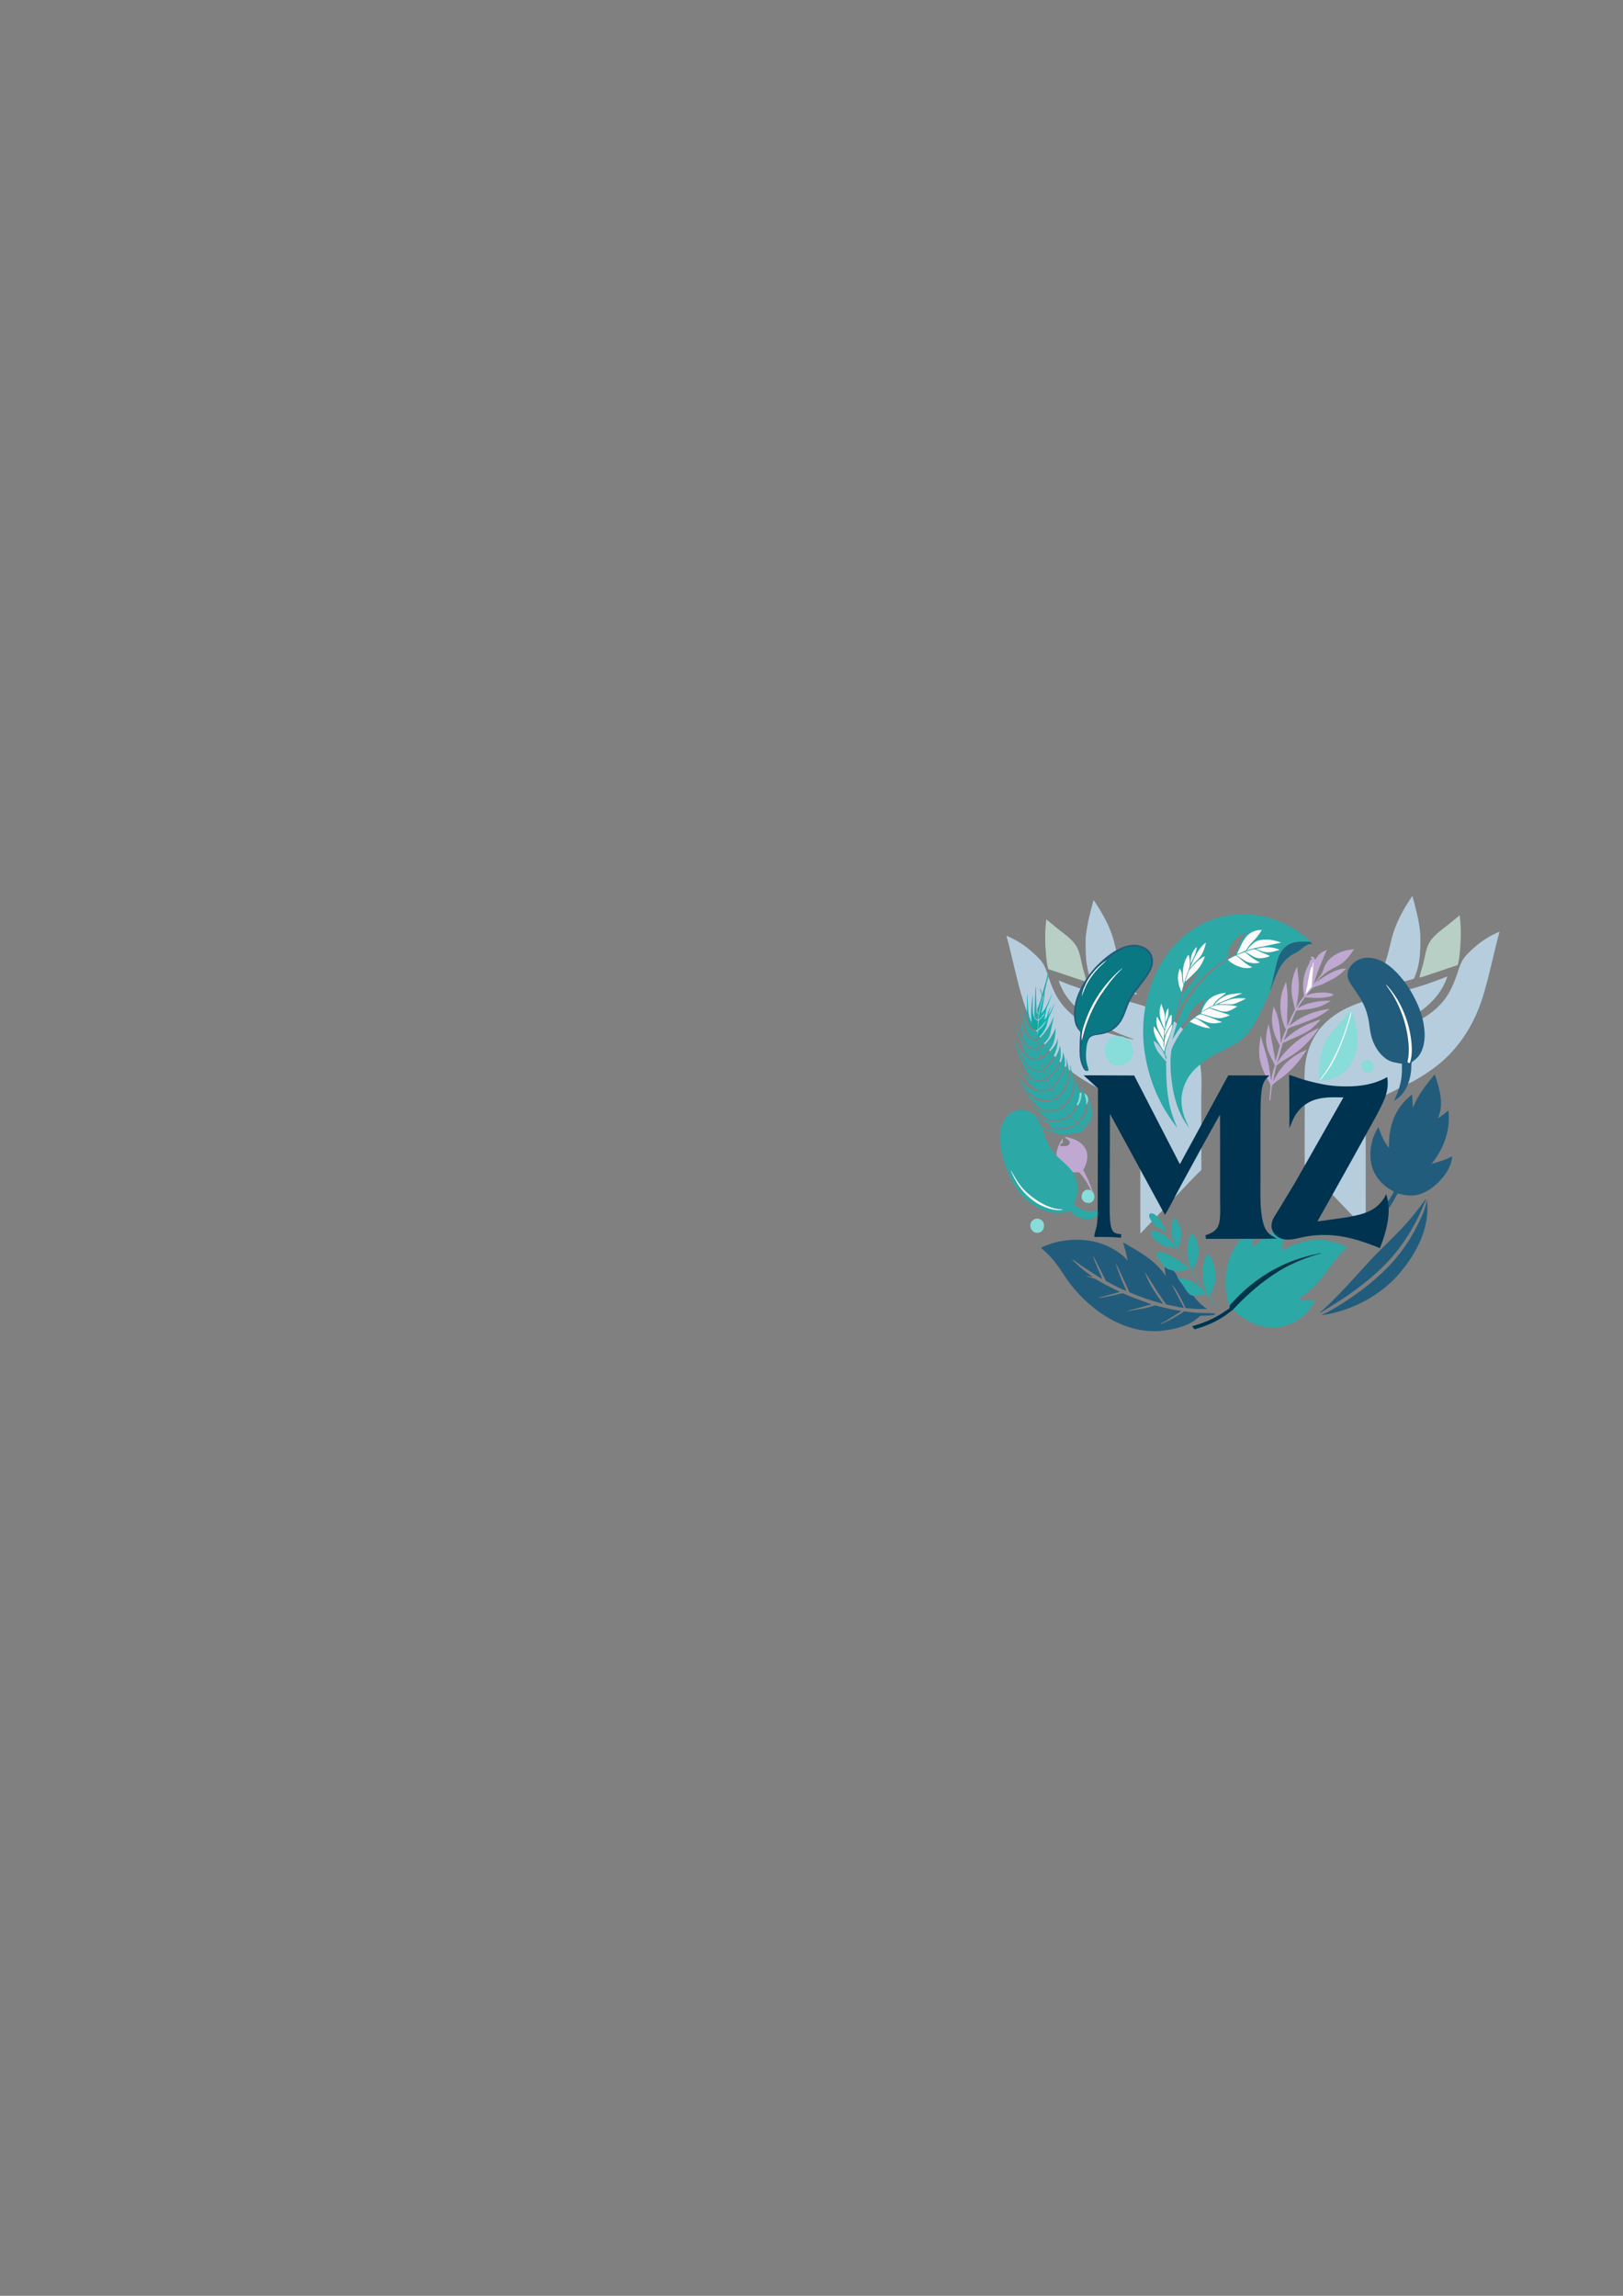 <?xml version="1.0" encoding="UTF-8" standalone="no"?>
<!-- Created with Inkscape (http://www.inkscape.org/) -->

<svg
   width="210mm"
   height="297mm"
   viewBox="0 0 210 297"
   version="1.1"
   id="svg1"
   inkscape:version="1.3.2 (091e20e, 2023-11-25, custom)"
   sodipodi:docname="MZ2.svg"
   xmlns:inkscape="http://www.inkscape.org/namespaces/inkscape"
   xmlns:sodipodi="http://sodipodi.sourceforge.net/DTD/sodipodi-0.dtd"
   xmlns="http://www.w3.org/2000/svg"
   xmlns:svg="http://www.w3.org/2000/svg">
  <rect x="0" y="0" width="210" height="297" fill="#808080" stroke="none"/>
  <sodipodi:namedview
     id="namedview1"
     pagecolor="#ffffff"
     bordercolor="#000000"
     borderopacity="0.25"
     inkscape:showpageshadow="2"
     inkscape:pageopacity="0.0"
     inkscape:pagecheckerboard="0"
     inkscape:deskcolor="#d1d1d1"
     inkscape:document-units="mm"
     inkscape:zoom="1.4223779"
     inkscape:cx="413.04074"
     inkscape:cy="486.86079"
     inkscape:window-width="2560"
     inkscape:window-height="1351"
     inkscape:window-x="-9"
     inkscape:window-y="-9"
     inkscape:window-maximized="1"
     inkscape:current-layer="layer1" />
  <defs
     id="defs1">
    <linearGradient
       id="gradient_0-9-2"
       gradientUnits="userSpaceOnUse"
       x1="149.466"
       y1="248.093"
       x2="124.612"
       y2="217.127"
       gradientTransform="matrix(0.066,0,0,0.066,125.161,112.269)">
      <stop
         offset="0"
         stop-color="#12A398"
         id="stop11-9-9" />
      <stop
         offset="1"
         stop-color="#03B7BD"
         id="stop12-2-5" />
    </linearGradient>
    <linearGradient
       id="gradient_1-5-3"
       gradientUnits="userSpaceOnUse"
       x1="130.313"
       y1="241.066"
       x2="188.096"
       y2="233.72"
       gradientTransform="matrix(0.066,0,0,0.066,125.161,112.269)">
      <stop
         offset="0"
         stop-color="#09AA9D"
         id="stop25-5-4" />
      <stop
         offset="1"
         stop-color="#11BFC7"
         id="stop26-2-9" />
    </linearGradient>
    <linearGradient
       id="gradient_2-7-9"
       gradientUnits="userSpaceOnUse"
       x1="546.711"
       y1="844.456"
       x2="563.683"
       y2="878.33"
       gradientTransform="matrix(0.066,0,0,0.066,125.161,112.269)">
      <stop
         offset="0"
         stop-color="#003745"
         id="stop56-4-5" />
      <stop
         offset="1"
         stop-color="#003350"
         id="stop57-6-2" />
    </linearGradient>
  </defs>
  <g
     inkscape:label="Layer 1"
     inkscape:groupmode="layer"
     id="layer1">
    <g
       id="g44"
       transform="matrix(0.269,0,0,0.269,93.523,80.178)"
       style="display:inline;fill:#003350"
       inkscape:label="Handy">
      <path
         fill="#21989c"
         d="m 155.629,144.08 5.21,4.292 c 3.555,2.835 8.115,5.721 9.967,10.048 1.118,2.613 1.573,5.694 2.216,8.456 0.539,2.316 1.464,4.631 1.893,6.944 l -0.457,0.193 -17.926,-6.015 c -0.665,-2.418 -0.909,-5.029 -1.126,-7.524 -0.472,-5.431 -0.504,-10.989 0.223,-16.394 z"
         id="path2-4"
         style="fill:#b7cfc4;fill-opacity:1;stroke:none;stroke-width:0.381;stroke-opacity:1" />
      <path
         fill="#194665"
         d="m 178.355,134.758 c 4.044,5.96 7.805,12.508 9.691,19.504 1.296,4.808 2.131,9.589 4.005,14.232 1.186,2.938 2.755,5.807 4.602,8.382 0.564,0.786 1.179,1.519 1.819,2.243 0.274,0.309 0.786,0.731 0.891,1.129 l -2.97,-0.776 c -2.216,-0.54 -18.365,-4.461 -18.768,-4.973 -0.242,-0.308 -0.429,-0.939 -0.577,-1.309 -0.556,-1.389 -1.017,-2.792 -1.359,-4.248 -0.915,-3.896 -1.174,-7.722 -1.176,-11.712 -7.6e-4,-1.872 -0.042,-3.783 0.175,-5.645 0.667,-5.725 2.166,-11.278 3.668,-16.828 z"
         id="path5-9"
         style="fill:#b6cdde;fill-opacity:1;stroke:none;stroke-width:0.381" />
      <path
         fill="#194665"
         d="m 136.43,151.952 c 4.434,1.841 8.645,4.421 12.2,7.653 1.769,1.609 3.747,3.338 5.114,5.304 1.539,2.213 2.269,5.039 3.145,7.563 1.457,4.198 3.093,8.131 5.734,11.74 6.462,8.828 17.141,13.19 27.397,15.877 2.576,0.675 5.132,1.399 7.768,1.802 -0.806,-0.539 -1.813,-0.796 -2.72,-1.129 l -4.315,-1.67 c -6.246,-2.612 -12.365,-5.772 -17.714,-9.957 -4.291,-3.357 -8.026,-7.534 -10.288,-12.533 -0.422,-0.932 -1.002,-2.097 -1.123,-3.11 6.651,2.757 13.272,4.949 20.224,6.805 13.688,3.655 28.558,5.518 38.969,16.098 5.474,5.563 8.531,12.985 9.22,20.704 0.404,4.517 0.121,9.229 0.105,13.768 l 0.041,32.357 c -3.8e-4,0.304 0.045,1.089 -0.09,1.362 -0.194,0.396 -1.04,1.05 -1.371,1.385 l -3.71,3.819 -24.176,25.422 -0.035,-59.911 -22.982,-11.462 c -4.786,-2.712 -9.39,-5.687 -13.554,-9.3 -9.402,-8.155 -15.848,-18.884 -19.601,-30.68 -3.322,-10.443 -5.303,-21.334 -8.238,-31.906 z"
         id="path26-1"
         style="fill:#b6cdde;fill-opacity:1;stroke:none;stroke-width:0.381" />
    </g>
    <g
       id="g13"
       transform="matrix(-0.269,0,0,0.269,230.728,79.649)"
       style="display:inline;fill:#003350"
       inkscape:label="Handy">
      <path
         fill="#21989c"
         d="m 155.629,144.08 5.21,4.292 c 3.555,2.835 8.115,5.721 9.967,10.048 1.118,2.613 1.573,5.694 2.216,8.456 0.539,2.316 1.464,4.631 1.893,6.944 l -0.457,0.193 -17.926,-6.015 c -0.665,-2.418 -0.909,-5.029 -1.126,-7.524 -0.472,-5.431 -0.504,-10.989 0.223,-16.394 z"
         id="path11"
         style="fill:#b7cfc4;fill-opacity:1;stroke:none;stroke-width:0.379;stroke-dasharray:none;stroke-opacity:1" />
      <path
         fill="#194665"
         d="m 178.355,134.758 c 4.044,5.96 7.805,12.508 9.691,19.504 1.296,4.808 2.131,9.589 4.005,14.232 1.186,2.938 2.755,5.807 4.602,8.382 0.564,0.786 1.179,1.519 1.819,2.243 0.274,0.309 0.786,0.731 0.891,1.129 l -2.97,-0.776 c -2.216,-0.54 -18.365,-4.461 -18.768,-4.973 -0.242,-0.308 -0.429,-0.939 -0.577,-1.309 -0.556,-1.389 -1.017,-2.792 -1.359,-4.248 -0.915,-3.896 -1.174,-7.722 -1.176,-11.712 -7.6e-4,-1.872 -0.042,-3.783 0.175,-5.645 0.667,-5.725 2.166,-11.278 3.668,-16.828 z"
         id="path12"
         style="fill:#b6cdde;fill-opacity:1;stroke:none;stroke-width:0.381" />
      <path
         fill="#194665"
         d="m 136.43,151.952 c 4.434,1.841 8.645,4.421 12.2,7.653 1.769,1.609 3.747,3.338 5.114,5.304 1.539,2.213 2.269,5.039 3.145,7.563 1.457,4.198 3.093,8.131 5.734,11.74 6.462,8.828 17.141,13.19 27.397,15.877 2.576,0.675 5.132,1.399 7.768,1.802 -0.806,-0.539 -1.813,-0.796 -2.72,-1.129 l -4.315,-1.67 c -6.246,-2.612 -12.365,-5.772 -17.714,-9.957 -4.291,-3.357 -8.026,-7.534 -10.288,-12.533 -0.422,-0.932 -1.002,-2.097 -1.123,-3.11 6.651,2.757 13.272,4.949 20.224,6.805 13.688,3.655 28.558,5.518 38.969,16.098 5.474,5.563 8.531,12.985 9.22,20.704 0.404,4.517 0.121,9.229 0.105,13.768 l 0.041,32.357 c -3.8e-4,0.304 0.045,1.089 -0.09,1.362 -0.194,0.396 -1.04,1.05 -1.371,1.385 l -3.71,3.819 -24.176,25.422 -0.035,-59.911 -22.982,-11.462 c -4.786,-2.712 -9.39,-5.687 -13.554,-9.3 -9.402,-8.155 -15.848,-18.884 -19.601,-30.68 -3.322,-10.443 -5.303,-21.334 -8.238,-31.906 z"
         id="path13"
         style="fill:#b6cdde;fill-opacity:1;stroke:none;stroke-width:0.381" />
    </g>
    <path
       fill="#88dcd9"
       d="m 176.726,137.144 c 0.163,-0.011 0.319,-0.025 0.475,0.034 0.205,0.078 0.395,0.233 0.477,0.441 0.079,0.199 0.095,0.445 0.007,0.643 -0.111,0.251 -0.284,0.371 -0.535,0.461 -0.137,0.024 -0.271,0.024 -0.405,-0.016 -0.221,-0.066 -0.398,-0.237 -0.496,-0.443 -0.095,-0.2 -0.109,-0.479 -0.028,-0.687 0.095,-0.243 0.277,-0.339 0.505,-0.434 z"
       id="path6-2"
       style="display:inline;stroke-width:0.066" />
    <path
       fill="#88dcd9"
       d="m 140.548,153.915 c 0.172,-0.019 0.346,-0.029 0.508,0.039 0.226,0.095 0.404,0.25 0.488,0.486 0.081,0.227 0.085,0.551 -0.023,0.768 -0.115,0.231 -0.297,0.335 -0.531,0.419 -0.137,0.005 -0.272,0.011 -0.406,-0.027 -0.251,-0.071 -0.447,-0.202 -0.564,-0.44 -0.105,-0.213 -0.084,-0.481 -0.013,-0.7 0.094,-0.289 0.287,-0.415 0.541,-0.546 z"
       id="path11-4"
       style="display:inline;stroke-width:0.066" />
    <path
       fill="#88dcd9"
       d="m 139.87,141.348 c 0.157,0.011 0.295,0.031 0.439,0.1 0.214,0.101 0.375,0.275 0.444,0.503 0.087,0.289 0.036,0.588 -0.119,0.845 -0.151,0.249 -0.34,0.315 -0.609,0.373 -0.187,-0.003 -0.363,-0.021 -0.528,-0.116 -0.232,-0.133 -0.383,-0.364 -0.444,-0.62 -0.052,-0.218 -1.3e-4,-0.512 0.125,-0.698 0.169,-0.251 0.408,-0.338 0.693,-0.386 z"
       id="path14-5"
       style="display:inline;stroke-width:0.066" />
    <path
       fill="#88dcd9"
       d="m 134.036,157.65 c 0.177,-0.017 0.317,-0.01 0.484,0.059 0.233,0.096 0.427,0.261 0.514,0.503 0.096,0.268 0.066,0.591 -0.064,0.841 -0.125,0.241 -0.327,0.346 -0.572,0.428 -0.158,0.015 -0.344,0.015 -0.494,-0.044 -0.229,-0.09 -0.412,-0.276 -0.506,-0.502 -0.096,-0.23 -0.11,-0.516 -0.013,-0.747 0.13,-0.309 0.362,-0.419 0.651,-0.538 z"
       id="path17-4"
       style="display:inline;stroke-width:0.066" />
    <g
       id="g5"
       inkscape:label="Super feather"
       transform="rotate(-16.782,147.103,131.435)">
      <path
         fill="#2ca8a7"
         d="m 133.238,126.011 c 0.02,0.028 -0.035,0.251 -0.042,0.298 -0.06,0.385 -0.099,0.802 -0.091,1.192 0.01,0.519 0.119,1.203 0.407,1.646 0.157,0.241 0.343,0.404 0.631,0.46 l 0.039,0.007 -0.225,0.861 -0.074,0.07 c -0.125,0.017 -0.225,0.017 -0.342,-0.039 -0.238,-0.115 -0.411,-0.375 -0.498,-0.618 -0.281,-0.787 -0.118,-1.809 -0.035,-2.622 0.04,-0.397 0.06,-0.894 0.23,-1.256 z"
         id="path5-48"
         style="display:inline;stroke-width:0.066" />
      <path
         fill="#2ca8a7"
         d="m 135.755,125.889 0.268,-0.446 c 0.188,-0.293 -0.017,-0.741 0.085,-1.046 0.094,0.124 0.075,0.666 0.074,0.833 0.29,-0.517 0.634,-0.985 0.95,-1.485 0.217,-0.343 0.417,-0.777 0.679,-1.081 l 0.073,0.029 c 0.006,0.139 -0.214,0.426 -0.291,0.556 l -0.665,1.137 c -0.141,0.243 -0.304,0.479 -0.389,0.748 -0.067,0.21 -0.165,0.397 -0.259,0.595 -0.058,0.121 -0.106,0.262 -0.184,0.37 -1.3e-4,-0.045 -9.3e-4,-0.09 0.006,-0.135 l 0.007,-0.036 c 0.009,-0.055 0.018,-0.071 0.051,-0.12 l 0.032,-0.045 -0.029,-0.088 c 0.063,-0.099 0.115,-0.176 0.135,-0.293 l -0.009,-0.033 -0.521,0.8 c -0.246,0.435 -0.52,0.863 -0.744,1.309 -0.118,0.235 -0.165,0.524 -0.321,0.735 -0.03,-0.003 -0.035,-0.002 -0.066,-0.017 -0.152,-0.076 -0.218,-0.306 -0.263,-0.453 0.035,-0.241 0.123,-0.45 0.194,-0.681 l 0.743,-2.062 c 0.118,-0.316 0.215,-0.694 0.381,-0.986 l 0.007,0.017 -0.874,3.152 c -0.028,0.139 0.03,0.204 0.105,0.31 l 0.039,-0.033 -0.025,-0.139 c -0.009,-0.035 -0.023,-0.062 -0.023,-0.099 -0.005,-0.324 0.288,-0.597 0.477,-0.832 z"
         id="path8-32"
         style="display:inline;stroke-width:0.066" />
      <path
         fill="#2ca8a7"
         d="m 136.814,128.383 -0.825,1.478 c -0.142,0.243 -0.259,0.507 -0.426,0.733 -0.402,0.546 -1.17,0.844 -1.783,1.072 0.018,-0.276 0.1,-0.563 0.165,-0.832 0.005,-0.02 0.028,-0.149 0.039,-0.16 0.055,-0.053 0.202,-0.111 0.273,-0.149 l 0.599,-0.344 c 0.745,-0.469 1.4,-1.121 1.958,-1.799 z"
         id="path9-0"
         style="display:inline;stroke-width:0.066" />
      <path
         fill="#2ca8a7"
         d="m 132.685,126.97 c 3.9e-4,0.064 4.6e-4,0.119 -0.01,0.182 -0.106,0.618 -0.175,1.277 -0.099,1.901 0.069,0.571 0.225,1.123 0.708,1.486 0.161,0.121 0.328,0.189 0.531,0.159 l 0.028,-0.005 0.046,0.047 c -0.086,0.304 -0.116,0.629 -0.218,0.926 -0.109,0.026 -0.217,0.01 -0.325,-0.022 -0.361,-0.109 -0.748,-0.434 -0.907,-0.772 -0.318,-0.676 -0.183,-1.606 -0.086,-2.321 0.07,-0.514 0.158,-1.091 0.331,-1.581 z"
         id="path10-61"
         style="display:inline;stroke-width:0.066" />
      <path
         fill="url(#gradient_0)"
         d="m 134.335,124.589 c -0.025,0.3 -0.12,0.596 -0.194,0.887 -0.257,1.007 -0.533,1.957 -0.356,3.005 0.088,-0.399 0.16,-0.803 0.275,-1.196 0.166,-0.57 0.391,-1.121 0.62,-1.667 0.084,-0.201 0.148,-0.424 0.266,-0.607 -0.011,0.159 -0.085,0.33 -0.131,0.484 l -0.255,0.855 c -0.122,0.417 -0.272,0.834 -0.254,1.276 0.012,0.291 0.106,0.468 0.32,0.658 l 0.036,0.031 c -0.07,0.277 -0.17,0.554 -0.266,0.823 -0.038,0.107 -0.076,0.248 -0.156,0.328 -0.044,-2e-4 -0.045,0.003 -0.094,-0.014 -0.178,-0.062 -0.392,-0.373 -0.473,-0.536 -0.41,-0.821 -0.173,-1.583 0.055,-2.41 z"
         id="path12-7"
         style="display:inline;fill:url(#gradient_0-9-2);stroke-width:0.066" />
      <path
         fill="#2ca8a7"
         d="m 138.026,139.488 c 0.072,0.458 0.106,0.966 0.048,1.428 l -0.103,0.63 c -0.214,0.904 -0.744,1.325 -1.498,1.798 -0.083,-0.043 -0.178,-0.232 -0.234,-0.314 l -0.39,-0.495 c 0.338,-0.168 0.662,-0.323 0.957,-0.564 0.735,-0.601 1.133,-1.557 1.221,-2.483 z"
         id="path13-1"
         style="display:inline;stroke-width:0.066" />
      <path
         fill="#2ca8a7"
         d="m 136.577,129.885 c -0.086,0.352 -0.249,0.735 -0.401,1.064 -0.206,0.447 -0.527,0.915 -0.913,1.223 -0.223,0.178 -0.487,0.303 -0.741,0.43 -0.291,0.146 -0.581,0.297 -0.886,0.412 l 0.107,-1.06 c 0.003,-0.025 0.008,-0.133 0.018,-0.145 0.009,-0.01 0.026,-0.005 0.039,-0.008 0.344,-0.071 0.649,-0.171 0.961,-0.338 0.689,-0.37 1.355,-0.946 1.816,-1.577 z"
         id="path15-0"
         style="display:inline;stroke-width:0.066" />
      <path
         fill="#2ca8a7"
         d="m 136.464,131.2 -0.07,0.272 c -0.431,1.414 -1.549,2.392 -2.821,3.063 -0.032,-0.432 0.004,-0.916 0.054,-1.347 l 0.166,-0.046 0.044,-0.012 c 0.269,-0.078 0.534,-0.224 0.782,-0.354 0.521,-0.272 1.137,-0.605 1.527,-1.057 0.13,-0.151 0.222,-0.344 0.317,-0.519 z"
         id="path16-31"
         style="display:inline;stroke-width:0.066" />
      <path
         fill="#2ca8a7"
         d="m 131.726,128.161 c 0.054,0.03 0.042,0.159 0.047,0.224 0.066,0.874 0.054,2.286 0.707,2.951 0.288,0.294 0.694,0.471 1.103,0.479 0.063,0.001 0.037,-0.009 0.081,0.021 l -0.117,1.088 -0.034,0.096 c -0.052,0.012 -0.1,0.017 -0.153,0.017 -0.405,-6e-5 -0.741,-0.216 -1.013,-0.501 -0.13,-0.136 -0.243,-0.295 -0.313,-0.471 -0.165,-0.419 -0.182,-0.894 -0.222,-1.337 -0.078,-0.862 -0.109,-1.7 -0.086,-2.566 z"
         id="path18-0"
         style="display:inline;stroke-width:0.066" />
      <path
         fill="#2ca8a7"
         d="m 130.324,133.254 c 0.085,0.181 0.135,0.388 0.206,0.577 0.217,0.571 0.557,1.115 1.03,1.501 0.551,0.451 1.268,0.771 1.99,0.698 0.089,0.354 0.096,0.779 0.145,1.146 l -0.026,0.004 c -0.634,0.08 -1.31,-0.107 -1.814,-0.505 -0.094,-0.074 -0.184,-0.162 -0.247,-0.263 -0.234,-0.374 -0.385,-0.835 -0.558,-1.241 l -0.458,-1.073 c -0.113,-0.269 -0.233,-0.551 -0.268,-0.843 z"
         id="path19-4"
         style="display:inline;stroke-width:0.066" />
      <path
         fill="#2ca8a7"
         d="m 136.453,132.262 c 0.031,0.095 -0.008,0.24 -0.03,0.339 -0.065,0.295 -0.141,0.597 -0.235,0.884 -0.337,1.019 -1.641,1.878 -2.556,2.34 l -0.073,-1.146 c 0.256,-0.058 0.512,-0.202 0.737,-0.334 0.677,-0.396 1.35,-0.953 1.839,-1.573 0.116,-0.147 0.183,-0.316 0.288,-0.467 z"
         id="path20-6"
         style="display:inline;stroke-width:0.066" />
      <path
         fill="#2ca8a7"
         d="m 130.959,141.489 c 0.101,0.013 0.409,0.34 0.522,0.42 0.285,0.202 0.581,0.365 0.905,0.495 0.453,0.181 0.965,0.288 1.447,0.349 0.7,0.089 1.274,0.108 1.939,-0.174 0.226,0.314 0.457,0.633 0.734,0.904 l 0.048,0.047 0.012,0.043 -0.024,0.038 c -0.037,-0.037 -0.097,-0.111 -0.153,-0.12 -0.011,-0.002 -0.114,0.047 -0.127,0.053 -0.118,0.047 -0.244,0.097 -0.371,0.113 -0.631,0.08 -1.398,-0.104 -2.017,-0.23 -0.37,-0.075 -0.753,-0.202 -1.057,-0.434 -0.106,-0.081 -0.192,-0.178 -0.308,-0.248 -0.559,-0.337 -1.179,-0.696 -1.551,-1.255 z"
         id="path21-6"
         style="display:inline;stroke-width:0.066" />
      <path
         fill="#2ca8a7"
         d="m 136.562,133.188 0.028,0.026 c 0.049,0.5 -0.032,1.131 -0.249,1.589 -0.344,0.724 -1.08,1.255 -1.688,1.75 -0.246,0.2 -0.525,0.481 -0.826,0.59 l -0.068,-0.051 -0.111,-1.09 c 0.286,-0.108 0.518,-0.247 0.773,-0.414 0.805,-0.525 1.933,-1.404 2.141,-2.399 z"
         id="path22-91"
         style="display:inline;stroke-width:0.066" />
      <path
         fill="#2ca8a7"
         d="m 130.31,139.339 c 0.076,0.022 0.121,0.096 0.173,0.156 l 0.46,0.56 c 0.145,0.164 0.305,0.32 0.468,0.466 0.392,0.351 0.819,0.653 1.315,0.837 0.725,0.269 1.57,0.367 2.292,0.033 l 0.04,-0.019 c 0.09,0.085 0.144,0.22 0.204,0.328 l 0.385,0.681 0.02,0.064 c -0.112,0.06 -0.26,0.079 -0.384,0.102 -0.672,0.124 -1.376,0.035 -2.039,-0.099 -0.191,-0.039 -0.545,-0.102 -0.705,-0.213 -0.263,-0.181 -0.29,-0.685 -0.475,-0.924 -0.14,-0.181 -0.409,-0.339 -0.58,-0.506 -0.463,-0.452 -0.818,-0.929 -1.173,-1.466 z"
         id="path24-6"
         style="display:inline;stroke-width:0.066" />
      <path
         fill="#2ca8a7"
         d="m 129.933,134.478 0.463,0.938 c 0.537,0.914 1.266,1.617 2.313,1.883 l 0.059,0.015 c 0.305,0.077 0.574,0.078 0.884,0.024 l 0.056,-0.01 0.304,1.239 c -0.818,0.082 -1.661,-0.164 -2.3,-0.683 -0.758,-0.615 -1.186,-1.706 -1.52,-2.595 -0.098,-0.26 -0.23,-0.531 -0.259,-0.81 z"
         id="path25-8"
         style="display:inline;stroke-width:0.066" />
      <path
         fill="url(#gradient_1)"
         d="m 136.096,126.1 -0.019,0.055 c -0.051,0.141 -0.139,0.273 -0.209,0.405 -0.062,0.117 -0.103,0.244 -0.165,0.36 -0.116,0.216 -0.261,0.423 -0.387,0.634 0.832,-0.406 1.425,-1.283 2.032,-1.959 l 0.015,0.035 -0.75,0.999 c -0.125,0.156 -0.285,0.299 -0.394,0.466 -0.16,0.248 -0.234,0.576 -0.45,0.789 l -0.128,0.226 0.037,0.034 0.116,-0.061 0.029,0.043 c -0.144,0.059 -0.256,0.093 -0.36,0.212 l 0.033,0.04 c 0.157,-0.033 0.328,-0.098 0.453,-0.2 0.093,-0.362 0.549,-0.789 0.793,-1.077 h 0.037 l -0.678,0.952 c 0.467,-0.324 0.837,-0.758 1.208,-1.184 h 0.036 c -0.186,0.246 -0.357,0.496 -0.559,0.731 -0.208,0.242 -0.448,0.471 -0.64,0.723 -0.2,0.262 -0.353,0.557 -0.531,0.834 -0.391,0.606 -0.948,0.973 -1.579,1.299 l 0.194,-0.707 c 0.01,-0.032 0.039,-0.151 0.057,-0.172 0.021,-0.024 0.187,-0.076 0.224,-0.094 0.172,-0.078 0.341,-0.172 0.502,-0.271 0.279,-0.171 0.495,-0.371 0.709,-0.618 -0.185,0.076 -0.372,0.247 -0.544,0.356 l -0.834,0.477 0.414,-1.103 c 0.29,-0.103 0.502,-0.226 0.757,-0.397 0.105,-0.101 0.201,-0.199 0.288,-0.315 l -0.024,-0.025 c -0.328,0.278 -0.597,0.485 -1.002,0.638 0.185,-0.502 0.429,-0.938 0.688,-1.403 0.214,-0.385 0.434,-0.797 0.699,-1.15 l 0.029,0.088 -0.032,0.045 c -0.033,0.049 -0.042,0.065 -0.051,0.12 l -0.007,0.036 c -0.007,0.045 -0.006,0.09 -0.006,0.135 z"
         id="path26-38"
         style="display:inline;fill:url(#gradient_1-5-3);stroke-width:0.066" />
      <path
         fill="#2ca8a7"
         d="m 137.084,136.495 0.026,-4e-4 c 0.083,0.72 0.182,1.585 0.019,2.297 -0.24,1.044 -1.195,1.81 -2.058,2.356 -0.059,-0.029 -0.123,-0.207 -0.154,-0.273 l -0.364,-0.85 0.414,-0.191 c 0.917,-0.505 1.746,-1.482 2.048,-2.487 0.082,-0.274 0.067,-0.568 0.069,-0.852 z"
         id="path27-35"
         style="display:inline;stroke-width:0.066" />
      <path
         fill="#2ca8a7"
         d="m 136.951,135.04 0.015,0.002 c 0.055,0.115 0.017,0.368 0.011,0.502 -0.027,0.579 -0.044,1.26 -0.204,1.815 -0.325,1.125 -1.239,1.939 -2.235,2.483 l -0.056,-0.02 -0.084,-0.225 -0.27,-0.892 c 0.47,-0.177 0.881,-0.475 1.26,-0.801 0.924,-0.795 1.474,-1.627 1.564,-2.864 z"
         id="path28-1"
         style="display:inline;stroke-width:0.066" />
      <path
         fill="#2ca8a7"
         d="m 130.517,138.248 c 0.059,0.017 0.153,0.19 0.192,0.25 0.136,0.21 0.27,0.414 0.436,0.602 0.237,0.27 0.489,0.485 0.808,0.655 0.672,0.358 1.758,0.532 2.484,0.302 l 0.043,-0.014 0.519,1.174 c -0.611,0.244 -1.423,0.21 -2.039,-0.003 -0.301,-0.105 -0.642,-0.259 -0.877,-0.479 -0.29,-0.273 -0.434,-0.698 -0.646,-1.03 -0.315,-0.492 -0.661,-0.925 -0.92,-1.457 z"
         id="path29-52"
         style="display:inline;stroke-width:0.066" />
      <path
         fill="#2ca8a7"
         d="m 137.513,137.884 c 0.043,0.062 0.042,0.142 0.056,0.215 0.059,0.3 0.084,0.599 0.112,0.903 0.084,0.921 -0.132,1.766 -0.733,2.477 -0.273,0.323 -0.591,0.566 -0.945,0.792 -0.073,0.046 -0.16,0.123 -0.246,0.13 l -0.175,-0.284 -0.449,-0.796 c 0.483,-0.278 0.962,-0.632 1.366,-1.016 0.737,-0.701 0.995,-1.416 1.014,-2.422 z"
         id="path30-5"
         style="display:inline;stroke-width:0.066" />
      <path
         fill="#2ca8a7"
         d="m 130.224,136.198 c 0.095,0.064 0.2,0.363 0.257,0.477 0.091,0.182 0.198,0.36 0.31,0.53 0.229,0.347 0.489,0.675 0.822,0.929 0.673,0.513 1.589,0.7 2.417,0.59 l 0.397,1.187 c -0.777,0.124 -1.682,0.016 -2.379,-0.36 -0.14,-0.075 -0.266,-0.184 -0.363,-0.31 -0.187,-0.242 -0.325,-0.558 -0.469,-0.829 -0.375,-0.708 -0.765,-1.442 -0.991,-2.213 z"
         id="path31-4"
         style="display:inline;stroke-width:0.066" />
      <path
         fill="#2ca8a7"
         d="m 136.752,134.015 0.033,0.006 -0.015,0.321 c -0.007,0.302 -0.044,0.607 -0.076,0.908 -0.035,0.33 -0.07,0.671 -0.196,0.981 -0.193,0.473 -0.593,0.883 -0.958,1.23 -0.242,0.23 -1.167,1.052 -1.458,1.045 l -0.03,-0.092 -0.263,-1.12 c 0.172,-0.063 0.327,-0.133 0.48,-0.235 0.305,-0.203 0.591,-0.446 0.876,-0.678 0.512,-0.417 1.053,-0.864 1.366,-1.458 0.109,-0.207 0.139,-0.39 0.199,-0.61 0.029,-0.106 0.038,-0.187 0.042,-0.298 z"
         id="path32-06"
         style="display:inline;stroke-width:0.066" />
      <path
         fill="#2ca8a7"
         d="m 131.031,129.814 0.032,0.029 c 0.013,0.288 0.052,0.612 0.13,0.89 0.175,0.626 0.474,1.366 0.925,1.848 0.403,0.43 0.827,0.626 1.417,0.64 -0.037,0.266 0.011,1.206 -0.083,1.325 -0.298,0.026 -0.529,-0.034 -0.791,-0.178 -1.328,-0.734 -1.214,-2.456 -1.562,-3.717 -0.023,0.469 0.007,0.931 0.099,1.391 0.139,0.826 0.422,1.732 1.087,2.284 0.33,0.274 0.72,0.429 1.149,0.384 l 0.049,-0.005 0.086,1.142 -0.218,0.007 c -0.458,0.007 -1.177,-0.196 -1.503,-0.533 -0.437,-0.452 -0.785,-2.83 -0.827,-3.528 -0.04,-0.663 -0.004,-1.316 0.012,-1.979 z"
         id="path35-6"
         style="display:inline;stroke-width:0.066" />
    </g>
    <path
       fill="#88dcd9"
       d="m 144.463,134.039 c 0.453,-0.018 0.866,0.001 1.259,0.262 0.458,0.304 0.767,0.77 0.866,1.311 l 0.01,0.056 c 0.082,0.45 5.3e-4,0.897 -0.236,1.289 -0.282,0.467 -0.664,0.738 -1.193,0.873 -0.354,0.038 -0.703,0.03 -1.041,-0.097 -0.436,-0.165 -0.808,-0.548 -0.998,-0.971 l -0.02,-0.046 c -0.056,-0.126 -0.1,-0.247 -0.128,-0.383 -0.111,-0.541 -0.03,-1.097 0.286,-1.555 0.295,-0.427 0.691,-0.643 1.195,-0.74 z"
       id="path36-3"
       style="display:inline;stroke-width:0.066" />
    <path
       fill="#e4a4a2"
       d="m 137.796,147.079 c 0.181,-0.019 0.399,0.05 0.572,0.103 0.41,0.126 0.834,0.265 1.199,0.496 0.486,0.307 0.949,0.839 1.068,1.408 0.153,0.729 -0.061,1.602 -0.461,2.226 l -0.022,0.034 0.014,0.024 c 0.476,0.85 0.884,1.757 1.181,2.684 0.033,0.102 0.118,0.259 0.09,0.356 l -0.039,-0.002 -0.854,-1.584 c -0.22,-0.342 -0.474,-0.682 -0.745,-0.985 -0.028,-0.031 -0.124,-0.157 -0.156,-0.171 -0.103,-0.043 -0.429,-0.003 -0.558,-0.009 -0.475,-0.023 -0.995,-0.194 -1.406,-0.43 -0.453,-0.26 -0.767,-0.667 -0.903,-1.17 l -0.014,-0.053 -0.03,-0.11 c -0.214,-0.945 0.3,-1.89 0.779,-2.657 l 0.012,0.038 c -0.037,0.114 0.015,0.494 -0.013,0.534 -0.057,0.081 -0.218,0.117 -0.293,0.227 -0.016,0.093 -0.037,0.143 -7.3e-4,0.231 0.267,-0.005 0.82,0.043 1.025,-0.125 0.099,-0.081 0.191,-0.26 0.186,-0.388 -0.006,-0.192 -0.491,-0.482 -0.641,-0.612 z"
       id="path37-6"
       style="display:inline;fill:#bfa8d1;fill-opacity:1;stroke-width:0.066" />
    <g
       id="g4"
       inkscape:label="Banana"
       transform="translate(-0.529)">
      <path
         fill="#043650"
         d="m 185.033,155.078 c -0.08,0.336 -0.241,0.675 -0.373,0.993 -0.357,0.86 -0.757,1.686 -1.21,2.499 -0.771,1.382 -1.655,2.706 -2.686,3.91 -1.887,2.204 -4.219,4.015 -6.621,5.621 l -2.825,1.775 c 0.116,-0.201 0.353,-0.381 0.522,-0.541 l 1.034,-0.984 1.806,-1.86 3.553,-3.879 c 1.553,-1.599 3.192,-3.102 4.661,-4.783 l 1.285,-1.594 c 0.287,-0.387 0.546,-0.784 0.854,-1.156 z"
         id="path39-3"
         style="display:inline;fill:#225c7c;stroke-width:0.066" />
      <path
         fill="#043650"
         d="m 185.167,155.099 0.025,0.326 c 0.305,3.531 -1.359,6.669 -3.574,9.287 -2.005,2.37 -4.879,4.098 -7.843,4.952 -0.704,0.203 -1.432,0.386 -2.163,0.447 l -0.083,-0.014 c 1.163,-0.509 2.222,-1.168 3.276,-1.87 0.837,-0.558 1.662,-1.13 2.449,-1.758 1.203,-0.961 2.381,-1.998 3.414,-3.142 1.412,-1.562 2.558,-3.352 3.473,-5.244 0.451,-0.933 0.912,-1.946 1.027,-2.984 z"
         id="path40-8"
         style="display:inline;fill:#225c7c;stroke-width:0.066" />
    </g>
    <g
       id="g9"
       inkscape:label="Simple">
      <path
         fill="#88dcd9"
         d="m 174.808,130.674 c 0.033,0.007 0.01,5.3e-4 0.062,0.033 0.36,0.835 0.539,1.684 0.683,2.58 0.245,1.515 0.003,3.311 -0.912,4.573 -0.804,1.109 -1.835,1.68 -3.171,1.889 -0.258,0.03 -0.505,0.039 -0.765,0.032 l -0.001,-1.493 c 0.045,-1.489 0.363,-3.056 1.243,-4.289 0.431,-0.605 0.99,-1.173 1.482,-1.734 l 0.848,-0.969 c 0.176,-0.209 0.331,-0.435 0.531,-0.623 z"
         id="path41-6"
         style="display:inline;stroke-width:0.066" />
      <path
         fill="#fefbfa"
         d="m 174.798,130.84 0.037,0.037 0.003,0.12 c -0.018,0.414 -0.214,0.912 -0.33,1.315 -0.335,1.158 -0.741,2.279 -1.219,3.386 -0.516,1.196 -1.11,2.351 -1.924,3.373 -0.175,0.22 -0.345,0.457 -0.546,0.653 l -0.03,-0.024 c 0.022,-0.11 0.136,-0.226 0.205,-0.314 l 0.463,-0.619 c 0.349,-0.515 0.682,-1.091 0.972,-1.642 1.043,-1.984 1.805,-4.12 2.37,-6.284 z"
         id="path42-29"
         style="display:inline;stroke-width:0.066" />
    </g>
    <g
       id="g6"
       transform="translate(-1.118,1.71)"
       inkscape:label="Feathery">
      <path
         fill="#e4a4a2"
         d="m 171.296,122.437 c 0.139,-0.183 0.255,-0.386 0.404,-0.56 0.301,-0.352 0.696,-0.543 1.12,-0.703 -0.264,0.482 -0.445,0.977 -0.654,1.483 -0.396,0.961 -0.803,1.935 -1.052,2.946 l 0.651,-0.873 c 0.134,-0.176 0.307,-0.355 0.408,-0.55 0.164,-0.315 0.208,-0.682 0.383,-1.007 0.568,-1.052 1.584,-1.652 2.718,-1.926 0.351,-0.085 0.704,-0.123 1.06,-0.174 -0.45,0.668 -0.886,1.301 -1.531,1.802 -0.379,0.295 -0.82,0.489 -1.242,0.711 -0.829,0.435 -1.583,1.031 -2.16,1.77 0.273,-0.159 0.518,-0.371 0.782,-0.545 0.867,-0.573 2.038,-1.262 3.11,-1.214 -0.23,0.211 -0.445,0.448 -0.685,0.646 -0.537,0.443 -1.125,0.751 -1.744,1.057 -0.228,0.113 -0.453,0.243 -0.687,0.341 -0.359,0.151 -0.843,0.229 -1.162,0.438 -0.217,0.143 -0.4,0.401 -0.564,0.603 -0.099,0.122 -0.219,0.248 -0.294,0.386 0.831,-0.349 1.551,-0.382 2.441,-0.38 l 0.788,0.111 c 0.103,0.075 0.196,0.15 0.287,0.24 -0.829,0.329 -1.628,0.373 -2.509,0.342 l -0.908,-0.052 c -0.058,-0.004 -0.236,-0.033 -0.286,-0.007 -0.033,0.017 -0.147,0.209 -0.178,0.253 -0.246,0.352 -0.558,0.734 -0.73,1.125 l -0.014,0.036 c 1.215,-0.802 2.846,-1.008 4.275,-0.982 -0.537,0.339 -1.055,0.644 -1.669,0.822 -0.654,0.189 -1.362,0.287 -2.037,0.372 l -0.53,0.049 c -0.05,0.003 -0.167,-8e-4 -0.209,0.025 -0.119,0.073 -0.808,1.751 -0.915,1.999 1.398,-1.269 3.362,-1.997 5.215,-2.218 -0.536,0.448 -1.118,0.83 -1.75,1.129 -0.485,0.23 -0.995,0.422 -1.498,0.609 l -1.65,0.597 c -0.1,0.038 -0.423,0.149 -0.482,0.232 -0.067,0.093 -0.113,0.314 -0.154,0.428 l -0.413,1.085 c 1.143,-1.117 2.479,-1.925 3.986,-2.441 0.249,-0.086 0.535,-0.214 0.792,-0.256 -0.414,0.454 -0.831,0.911 -1.329,1.276 -0.78,0.572 -1.658,0.883 -2.527,1.281 l -0.736,0.352 c -0.077,0.034 -0.235,0.071 -0.296,0.118 -0.025,0.019 -0.094,0.289 -0.108,0.334 l -0.672,2.313 c 0.936,-1.614 2.472,-2.938 4.062,-3.881 0.456,-0.271 0.935,-0.49 1.404,-0.737 -0.819,1.204 -1.699,2.242 -2.874,3.119 -0.334,0.249 -0.688,0.478 -1.041,0.697 -0.483,0.299 -1.005,0.566 -1.437,0.938 -0.038,0.033 -0.146,0.107 -0.168,0.148 -0.065,0.123 -0.096,0.335 -0.129,0.472 l -0.319,1.608 c 0.286,-0.542 0.584,-1.091 0.95,-1.584 0.627,-0.848 1.487,-1.574 2.409,-2.082 0.329,-0.181 0.679,-0.319 1.021,-0.473 l -0.864,1.233 c -0.379,0.501 -0.804,0.966 -1.251,1.406 -0.275,0.27 -0.557,0.529 -0.86,0.768 -0.416,0.327 -0.888,0.603 -1.276,0.961 -0.076,0.07 -0.209,0.176 -0.262,0.262 -0.026,0.042 -0.032,0.203 -0.04,0.261 l -0.135,1.161 c -0.005,0.067 -0.008,0.434 -0.039,0.47 -0.016,0.018 -0.044,0.019 -0.066,0.028 l -0.068,-0.036 0.135,-1.523 0.005,-0.003 0.009,-0.194 c 0.016,-0.381 -0.29,-0.812 -0.472,-1.144 -0.159,-0.289 -0.309,-0.58 -0.437,-0.885 -0.239,-0.573 -0.425,-1.172 -0.511,-1.788 -0.132,-0.955 0.027,-1.829 0.154,-2.77 0.1,0.293 0.16,0.612 0.25,0.911 0.256,0.846 0.53,1.678 0.718,2.544 0.165,0.759 0.251,1.52 0.376,2.284 l 0.059,-0.089 c 7e-5,-0.455 0.171,-0.993 0.298,-1.429 0.028,-0.097 0.132,-0.325 0.127,-0.416 -0.003,-0.043 -0.057,-0.133 -0.076,-0.175 l -0.281,-0.563 c -0.259,-0.492 -0.515,-1.007 -0.652,-1.549 -0.246,-0.97 -0.083,-2.094 0.207,-3.04 l 0.9,4.819 c 0.055,-0.235 0.552,-2.018 0.544,-2.052 -0.017,-0.071 -0.097,-0.182 -0.133,-0.25 l -0.279,-0.551 c -0.264,-0.543 -0.431,-1.137 -0.538,-1.729 -0.159,-0.878 -0.015,-1.651 0.153,-2.507 0.234,0.477 0.437,0.979 0.564,1.496 0.259,1.049 0.301,2.205 0.366,3.281 0.179,-0.636 0.39,-1.215 0.667,-1.814 -0.091,-0.14 -0.159,-0.306 -0.221,-0.461 -0.52,-1.299 -0.661,-2.872 -0.315,-4.232 0.124,-0.488 0.327,-0.97 0.526,-1.432 0.07,0.228 0.089,0.476 0.124,0.712 0.178,1.204 0.074,2.382 0.034,3.591 l 0.009,1.449 0.56,-1.323 c 0.072,-0.152 0.441,-0.769 0.443,-0.888 0.001,-0.101 -0.058,-0.267 -0.08,-0.371 l -0.222,-1.012 c -0.324,-1.422 -0.097,-2.901 0.601,-4.178 0.005,0.672 0.16,1.345 0.197,2.018 0.06,1.076 -0.133,2.252 -0.314,3.312 0.178,-0.338 0.382,-0.668 0.601,-0.981 0.113,-0.162 0.292,-0.345 0.378,-0.518 0.029,-0.059 -0.064,-0.514 -0.073,-0.612 -0.04,-0.476 -0.061,-0.951 0.003,-1.426 0.064,-0.47 0.178,-0.917 0.352,-1.359 0.085,-0.216 0.192,-0.421 0.298,-0.627 0.062,-0.12 0.153,-0.239 0.147,-0.374 l 0.01,-0.145 c 0.068,-0.002 0.033,0.002 0.105,-0.017 -0.019,-0.081 -0.015,-0.043 -0.015,-0.116 l 0.202,-0.093 0.002,-0.07 c -0.061,-0.09 -0.113,-0.095 -0.212,-0.134 0.033,-0.095 0.056,-0.035 0.132,-0.066 0.031,-0.012 0.091,-0.084 0.119,-0.109 0.199,0.123 0.296,0.223 0.392,0.437 z"
         id="path43-1"
         style="display:inline;stroke-width:0.066;fill:#bfa8d1;fill-opacity:1"
         inkscape:label="Feathery" />
      <path
         fill="#fefbfa"
         d="m 171.087,122.881 -0.141,1.609 -0.084,1.118 c -0.008,0.083 -10e-4,0.264 -0.031,0.336 -0.033,0.08 -0.185,0.216 -0.244,0.288 l -0.523,0.679 -7.2e-4,-0.03 c 0.007,-0.317 0.116,-0.679 0.178,-0.993 0.085,-0.432 0.395,-2.372 0.588,-2.562 0.038,0.055 0.062,0.082 0.122,0.113 l 0.023,-0.04 c -0.024,-0.061 -0.047,-0.118 -0.059,-0.182 l 0.062,-0.132 c 0.032,-0.088 0.029,-0.115 -0.01,-0.198 l 0.05,-0.094 z"
         id="path45"
         style="display:inline;stroke-width:0.066" />
    </g>
    <g
       id="g11"
       inkscape:label="Bordered">
      <path
         fill="#097883"
         d="m 139.538,133.177 -0.027,-0.032 c -0.56,-0.682 -0.589,-1.842 -0.5,-2.671 0.097,-0.906 0.406,-1.755 0.809,-2.567 0.798,-1.605 1.938,-2.987 3.341,-4.103 1.097,-0.873 2.521,-1.72 3.976,-1.543 l 0.281,0.057 c 0.59,0.145 1.13,0.436 1.46,0.964 0.317,0.507 0.375,1.078 0.228,1.65 -0.124,0.487 -0.393,0.926 -0.666,1.343 -0.652,0.998 -1.502,1.867 -2.09,2.9 -0.553,0.972 -0.745,2.13 -1.371,3.052 -0.298,0.438 -0.723,0.844 -1.184,1.107 -0.369,0.211 -0.811,0.361 -1.227,0.448 -0.441,0.093 -1.044,0.077 -1.424,0.337 -0.266,0.181 -0.371,0.456 -0.454,0.751 l -0.033,0.119 c -0.124,0.771 -0.212,1.579 -0.075,2.356 0.059,0.336 0.169,0.652 0.253,0.982 0.023,0.089 0.045,0.101 -0.016,0.178 -0.106,0.034 -0.236,0.063 -0.344,0.015 -0.041,-0.018 -0.043,-0.024 -0.071,-0.052 -0.179,-0.129 -0.318,-0.461 -0.4,-0.667 -0.472,-1.183 -0.295,-2.386 -0.251,-3.621 0.006,-0.178 0.066,-0.521 0.024,-0.685 -0.019,-0.073 -0.188,-0.248 -0.241,-0.318 z"
         id="path46-0"
         style="display:inline;stroke-width:0.066" />
      <path
         fill="#fefbfa"
         d="m 140.226,127.804 c 0.155,-0.273 0.248,-0.586 0.406,-0.864 0.628,-1.102 1.556,-2.079 2.603,-2.788 -0.305,0.377 -0.732,0.706 -1.072,1.06 -0.625,0.651 -1.196,1.41 -1.598,2.219 -0.236,0.476 -0.406,0.975 -0.585,1.475 0.035,-0.379 0.131,-0.74 0.245,-1.102 z"
         id="path47-2"
         style="display:inline;stroke-width:0.066" />
      <path
         fill="#fefbfa"
         d="m 140.019,133.522 c 0.064,-0.393 0.205,-0.789 0.33,-1.167 0.721,-2.191 1.958,-4.205 3.544,-5.877 0.417,-0.44 0.866,-0.893 1.357,-1.25 -0.055,0.105 -0.178,0.203 -0.263,0.288 l -0.546,0.563 c -0.441,0.49 -0.847,1.002 -1.232,1.537 -0.17,0.236 -0.355,0.472 -0.498,0.725 -1.014,1.426 -1.78,3.078 -2.306,4.741 l -0.439,1.586 c -0.043,-0.371 -0.024,-0.781 0.055,-1.146 z"
         id="path48-3"
         style="display:inline;stroke-width:0.066" />
      <path
         fill="#043650"
         d="m 139.538,133.177 -0.027,-0.032 c -0.56,-0.682 -0.589,-1.842 -0.5,-2.671 0.097,-0.906 0.406,-1.755 0.809,-2.567 0.798,-1.605 1.938,-2.987 3.341,-4.103 1.097,-0.873 2.521,-1.72 3.976,-1.543 l 0.281,0.057 c 0.59,0.145 1.13,0.436 1.46,0.964 0.317,0.507 0.375,1.078 0.228,1.65 -0.124,0.487 -0.393,0.926 -0.666,1.343 -0.652,0.998 -1.502,1.867 -2.09,2.9 -0.553,0.972 -0.745,2.13 -1.371,3.052 -0.298,0.438 -0.723,0.844 -1.184,1.107 -0.369,0.211 -0.811,0.361 -1.227,0.448 -0.441,0.093 -1.044,0.077 -1.424,0.337 -0.266,0.181 -0.371,0.456 -0.454,0.751 l -0.033,0.119 -0.039,-0.053 c -0.01,-0.156 -0.005,-0.286 0.057,-0.432 0.092,-0.215 0.297,-0.479 0.517,-0.568 l 0.058,-0.022 c 0.109,-0.043 0.217,-0.07 0.331,-0.1 0.896,-0.238 1.808,-0.315 2.549,-0.942 0.316,-0.267 0.572,-0.585 0.782,-0.94 0.311,-0.527 0.476,-1.134 0.697,-1.701 0.218,-0.559 0.499,-1.082 0.819,-1.589 0.635,-1.005 1.465,-1.865 2.065,-2.899 0.191,-0.328 0.404,-0.72 0.434,-1.104 0.038,-0.503 -0.021,-0.981 -0.356,-1.378 l -0.036,-0.042 c -0.122,-0.145 -0.246,-0.256 -0.4,-0.365 -0.544,-0.383 -1.284,-0.458 -1.926,-0.343 -0.992,0.177 -1.935,0.721 -2.67,1.394 -0.101,0.093 -0.224,0.133 -0.304,0.249 -1.047,0.709 -1.975,1.685 -2.603,2.788 -0.158,0.278 -0.251,0.591 -0.406,0.864 -0.338,0.184 -0.733,1.406 -0.845,1.795 -0.35,1.217 -0.289,2.518 0.342,3.633 0.033,0.058 0.064,0.105 0.079,0.171 0.074,0.061 0.128,0.087 0.216,0.119 -0.079,0.365 -0.098,0.775 -0.055,1.146 l 0.439,-1.586 c 0.526,-1.663 1.292,-3.315 2.306,-4.741 -0.003,0.245 -0.35,0.63 -0.481,0.855 -0.611,1.05 -1.202,2.159 -1.568,3.321 -0.043,0.138 -0.111,0.257 -0.143,0.399 -0.1,0.452 -0.273,0.903 -0.387,1.356 -0.028,0.111 -0.097,0.27 -0.063,0.379 l 0.036,-0.008 c -0.074,0.183 -0.14,0.347 -0.16,0.546 -0.113,1.126 -0.053,2.145 0.506,3.154 0.031,0.057 0.025,0.024 -5.9e-4,0.1 l -0.045,0.025 c -0.179,-0.129 -0.318,-0.461 -0.4,-0.667 -0.472,-1.183 -0.295,-2.386 -0.251,-3.621 0.006,-0.178 0.066,-0.521 0.024,-0.685 -0.019,-0.073 -0.188,-0.248 -0.241,-0.318 z"
         id="path49-5"
         style="display:inline;fill:#225c7c;stroke-width:0.066" />
    </g>
    <g
       id="g10"
       inkscape:label="Lopsided"
       transform="translate(1.058)">
      <path
         fill="#2ca8a7"
         d="m 130.864,143.565 c 0.388,-0.055 0.832,0.031 1.185,0.193 1.446,0.664 1.811,2.658 2.395,3.974 0.205,0.461 0.469,0.9 0.779,1.298 0.916,1.171 2.351,1.869 2.886,3.325 0.445,1.213 0.278,2.341 -0.248,3.488 0.415,0.32 0.888,0.583 1.39,0.741 0.792,0.249 1.533,0.124 2.251,-0.25 -0.052,0.285 -0.284,0.6 -0.479,0.806 -0.398,0.422 -0.834,0.579 -1.408,0.6 l -0.05,-0.004 c -0.88,-0.074 -1.658,-0.448 -2.228,-1.124 -0.235,0.11 -0.483,0.197 -0.739,0.242 -1.494,0.263 -3.04,-0.308 -4.241,-1.167 -1.398,-1 -2.306,-2.438 -2.973,-4 -0.433,-1.014 -0.775,-2.121 -0.954,-3.209 -0.202,-1.225 -0.176,-2.751 0.577,-3.794 0.452,-0.627 1.1,-0.992 1.856,-1.119 z"
         id="path50"
         style="display:inline;stroke-width:0.066" />
      <path
         fill="#fefbfa"
         d="m 129.715,151.411 c 0.072,0.012 0.238,0.357 0.279,0.429 0.518,0.922 1.084,1.795 1.884,2.499 0.839,0.739 1.796,1.385 2.846,1.783 0.41,0.156 0.803,0.256 1.239,0.306 0.136,0.016 0.391,-0.005 0.493,0.078 -0.82,0.14 -1.678,-0.097 -2.437,-0.398 -1.264,-0.503 -2.475,-1.578 -3.241,-2.696 -0.428,-0.624 -0.763,-1.308 -1.063,-2.001 z"
         id="path51-5"
         style="display:inline;stroke-width:0.066" />
    </g>
    <g
       id="g8"
       inkscape:label="Potatoe">
      <path
         fill="#043650"
         d="m 176.773,123.89 c 0.202,-0.015 0.425,0.01 0.626,0.032 1.729,0.186 3.175,1.613 4.199,2.909 0.419,0.53 0.787,1.116 1.12,1.703 0.782,1.38 1.379,2.851 1.558,4.439 0.055,0.487 0.092,1.002 0.032,1.49 l -0.025,0.221 c -0.083,0.714 -0.339,1.494 -0.815,2.044 -0.194,0.225 -0.413,0.385 -0.643,0.569 -0.037,0.03 -0.133,0.09 -0.155,0.128 -0.072,0.124 -0.06,0.899 -0.086,1.107 -0.178,1.445 -0.627,2.696 -1.805,3.617 l -0.414,0.25 c 0.476,-0.904 0.859,-2.063 0.978,-3.078 0.066,-0.569 0.055,-1.138 0.049,-1.709 -0.778,-0.142 -1.437,-0.181 -2.096,-0.668 -0.974,-0.719 -1.618,-1.868 -1.897,-3.032 -0.14,-0.584 -0.19,-1.179 -0.287,-1.77 -0.128,-0.777 -0.354,-1.54 -0.697,-2.249 -0.172,-0.355 -0.363,-0.703 -0.581,-1.031 l -0.984,-1.444 c -0.221,-0.35 -0.427,-0.676 -0.48,-1.097 -0.062,-0.492 0.101,-0.984 0.407,-1.369 0.516,-0.65 1.184,-0.965 1.996,-1.061 z"
         id="path52-5"
         style="display:inline;fill:#225c7c;stroke-width:0.066" />
      <path
         fill="#fefbfa"
         d="m 179.308,127.367 c 0.146,0.07 0.305,0.285 0.408,0.407 0.546,0.648 1.034,1.357 1.424,2.11 0.801,1.549 1.306,3.199 1.483,4.937 0.089,0.872 0.088,1.791 -0.179,2.633 l -0.045,0.069 -0.043,-0.005 c -0.078,-0.014 -0.224,-0.054 -0.233,-0.147 -0.008,-0.08 0.044,-0.233 0.059,-0.317 0.035,-0.2 0.059,-0.402 0.076,-0.605 0.056,-0.669 0.014,-1.354 -0.068,-2.019 -0.241,-1.966 -0.919,-3.956 -1.931,-5.659 -0.289,-0.486 -0.644,-0.931 -0.951,-1.404 z"
         id="path53-2"
         style="display:inline;stroke-width:0.066" />
    </g>
    <path
       fill="#043650"
       d="m 185.591,139.042 0.067,0.018 0.105,0.28 c 0.536,1.625 1.094,3.684 0.276,5.299 0.485,-0.229 0.944,-0.644 1.354,-0.989 l 0.035,0.237 c 0.221,2.424 -0.659,4.834 -2.216,6.678 0.949,-0.247 1.796,-0.531 2.681,-0.964 -0.016,0.215 -0.042,0.431 -0.095,0.64 -0.38,1.498 -1.738,3.005 -3.05,3.775 -0.449,0.263 -0.937,0.485 -1.451,0.581 -0.827,0.155 -1.653,0.003 -2.455,-0.202 -0.402,0.724 -0.799,1.489 -1.319,2.136 l -0.207,-0.429 -0.06,-0.093 1.111,-1.839 -0.753,-0.453 c -1.102,-0.751 -1.941,-1.889 -2.192,-3.211 -0.297,-1.563 0.033,-3.376 0.938,-4.697 0.341,0.996 0.691,1.856 1.348,2.693 l 0.028,-1.123 c 0.105,-1.657 0.654,-3.317 1.732,-4.602 0.371,-0.442 0.801,-0.82 1.232,-1.201 l 0.122,1.726 c 0.608,-1.61 1.693,-2.944 2.77,-4.259 z"
       id="path54-4"
       style="display:inline;fill:#225c7c;stroke-width:0.066" />
    <g
       id="g3"
       inkscape:label="Ivy 2">
      <path
         fill="#2ca8a7"
         d="m 148.876,156.967 c 0.16,-0.029 0.304,0.01 0.445,0.087 0.598,0.326 1.028,1.19 1.38,1.748 0.109,0.173 0.296,0.394 0.35,0.587 l -0.054,-0.062 c -0.692,-0.231 -1.351,-0.541 -1.831,-1.111 -0.238,-0.283 -0.517,-0.704 -0.482,-1.084 0.068,-0.106 0.083,-0.114 0.192,-0.165 z"
         id="path7-0"
         style="display:inline;stroke-width:0.066" />
      <path
         fill="#2ca8a7"
         d="m 149.203,159.207 c 0.361,0.03 0.672,0.141 0.992,0.305 0.615,0.315 1.199,0.865 1.616,1.413 0.102,0.134 0.208,0.252 0.26,0.416 -0.077,0.071 -0.183,0.069 -0.283,0.081 -0.273,-0.003 -0.564,-0.06 -0.823,-0.145 -0.758,-0.247 -1.649,-0.787 -2.002,-1.536 -0.063,-0.134 -0.092,-0.238 -0.038,-0.378 0.088,-0.098 0.151,-0.127 0.279,-0.156 z"
         id="path23-5"
         style="display:inline;stroke-width:0.066" />
      <path
         fill="#2ca8a7"
         d="m 154.261,159.452 c 0.332,0.404 0.567,0.998 0.705,1.501 0.327,1.188 -0.015,2.204 -0.602,3.248 -0.029,0.03 -0.056,0.072 -0.082,0.106 -0.067,-0.052 -0.098,-0.187 -0.133,-0.269 -0.222,-0.516 -0.416,-1.022 -0.498,-1.581 -0.143,-0.981 -5.3e-4,-2.19 0.609,-3.005 z"
         id="path33-2"
         style="display:inline;stroke-width:0.066" />
      <path
         fill="#2ca8a7"
         d="m 150.677,163.931 -0.013,-0.047 c -0.047,-0.145 -0.236,-0.312 -0.335,-0.433 -0.277,-0.335 -0.749,-0.976 -0.682,-1.43 0.091,-0.079 0.131,-0.075 0.253,-0.067 0.266,0.018 0.54,0.104 0.794,0.182 0.867,0.264 1.601,0.725 2.31,1.28 0.2,0.157 0.43,0.315 0.59,0.514 l 0.144,0.211 c -0.568,0.341 -1.24,0.363 -1.885,0.274 -0.219,-0.094 -0.458,-0.128 -0.68,-0.221 -0.174,-0.073 -0.321,-0.205 -0.496,-0.263 z"
         id="path34-0"
         style="display:inline;stroke-width:0.066" />
      <path
         fill="#2ca8a7"
         d="m 152.341,165.165 c 0.189,0.08 0.384,0.168 0.584,0.215 0.288,0.069 0.582,0.099 0.865,0.194 0.922,0.31 1.531,1.074 2.247,1.679 -0.136,-0.329 -0.436,-0.619 -0.644,-0.909 l -1.006,-1.482 -0.619,-1.04 -1.685,-2.633 c -0.113,-0.179 -0.172,-0.387 -0.287,-0.564 l 0.042,-0.007 c -0.034,-0.284 -0.12,-0.561 -0.17,-0.842 -0.14,-0.781 -0.106,-1.632 0.322,-2.319 0.069,0.03 0.122,0.126 0.166,0.188 0.225,0.322 0.412,0.726 0.553,1.091 0.07,0.181 0.114,0.353 0.141,0.546 l 0.008,0.054 c 0.087,0.596 -0.055,1.259 -0.302,1.805 -0.028,0.062 -0.184,0.3 -0.184,0.347 2e-4,0.037 0.13,0.232 0.154,0.275 0.257,0.453 0.55,0.879 0.838,1.312 l 1.452,2.232 c 0.424,0.631 0.878,1.236 1.27,1.888 -0.03,-0.324 -0.253,-0.669 -0.335,-1 -0.256,-1.029 -0.219,-2.229 0.124,-3.23 0.071,-0.207 0.164,-0.464 0.303,-0.632 0.026,-0.031 0.051,-0.047 0.088,-0.062 0.115,0.015 0.155,0.036 0.232,0.127 0.567,0.669 0.89,2.368 0.771,3.225 -0.075,0.539 -0.311,1.128 -0.57,1.603 -0.08,0.146 -0.209,0.277 -0.271,0.427 l 0.718,0.988 c 0.105,0.155 0.232,0.324 0.294,0.501 l -1.025,-1.283 c -0.128,-0.168 -0.255,-0.432 -0.403,-0.565 -0.523,0.273 -1.007,0.294 -1.583,0.346 -0.099,-0.019 -0.203,-0.035 -0.296,-0.075 -0.472,-0.203 -0.737,-0.802 -1.018,-1.198 -0.297,-0.418 -0.585,-0.713 -0.773,-1.2 z"
         id="path38-3"
         style="display:inline;stroke-width:0.066" />
      <path
         fill="#043650"
         d="m 154.429,167.639 c 0.459,0.656 1.074,1.271 1.767,1.674 l -0.393,0.023 c -0.704,0.035 -1.402,-0.018 -2.102,-0.089 -0.064,-0.006 -0.254,-0.005 -0.295,-0.031 -0.025,-0.015 -0.123,-0.268 -0.141,-0.308 l -0.53,-1.066 c -0.211,-0.397 -0.445,-0.789 -0.702,-1.158 -0.13,-0.185 -0.255,-0.375 -0.424,-0.528 l 1.571,3.031 c -0.134,0.022 -0.334,-0.038 -0.472,-0.061 l -1.843,-0.384 c -0.117,-0.244 -0.293,-0.462 -0.451,-0.682 l -0.689,-0.989 -1.597,-2.561 c 0.467,1.493 1.443,2.913 2.37,4.158 l -0.334,-0.086 c -1.262,-0.341 -2.562,-0.765 -3.758,-1.296 -0.055,-0.024 -0.244,-0.086 -0.279,-0.125 -0.016,-0.017 -0.056,-0.132 -0.067,-0.158 l -0.202,-0.449 -0.818,-1.752 c -0.213,-0.466 -0.414,-0.952 -0.669,-1.396 0.079,0.395 0.231,0.788 0.367,1.167 0.296,0.828 0.648,1.63 1.009,2.431 -0.8,-0.294 -1.584,-0.714 -2.328,-1.127 -0.084,-0.047 -0.248,-0.097 -0.316,-0.156 -0.03,-0.026 -0.063,-0.124 -0.083,-0.166 l -0.226,-0.462 -0.861,-1.698 c -0.162,-0.313 -0.31,-0.63 -0.502,-0.926 0.101,0.475 0.332,0.979 0.524,1.424 l 0.668,1.527 c -0.212,-0.059 -0.449,-0.23 -0.641,-0.342 l -2.07,-1.35 c -0.409,-0.289 -0.805,-0.622 -1.247,-0.86 0.477,0.52 0.996,1.012 1.551,1.45 l 1.179,0.878 -0.902,-0.156 c 0.333,0.145 0.669,0.253 1.021,0.341 0.254,0.064 0.447,0.199 0.672,0.33 l 0.856,0.486 1.86,0.919 c -0.374,0.146 -0.757,0.227 -1.143,0.331 l -1.583,0.426 0.016,0.039 c 0.754,-0.082 1.513,-0.262 2.255,-0.422 0.24,-0.051 0.579,-0.186 0.819,-0.183 0.072,0.001 0.224,0.082 0.292,0.112 l 0.715,0.308 2.693,0.997 c -0.101,0.099 -0.534,0.166 -0.679,0.203 l -1.373,0.385 c -0.333,0.089 -0.775,0.134 -1.064,0.319 l 2.318,-0.402 0.725,-0.19 c 0.177,-0.056 0.397,-0.147 0.583,-0.15 0.125,-0.002 0.267,0.054 0.389,0.086 l 0.729,0.187 c 0.764,0.177 1.529,0.335 2.308,0.434 l -1.902,1.186 c -0.297,0.183 -0.638,0.311 -0.909,0.533 0.186,-0.042 0.378,-0.143 0.554,-0.218 0.718,-0.303 1.403,-0.718 2.068,-1.123 l 0.385,-0.252 c 0.015,-0.011 0.095,-0.075 0.112,-0.077 0.122,-0.018 0.336,0.043 0.467,0.06 l 1.009,0.105 c 0.813,0.078 1.629,0.021 2.44,0.085 0.064,0.06 0.097,0.079 0.119,0.165 -0.431,0.109 -0.926,0.134 -1.369,0.147 -0.164,0.005 -0.376,-0.016 -0.535,0.014 -0.055,0.011 -0.133,0.088 -0.176,0.123 -0.164,0.137 -0.327,0.277 -0.501,0.402 -0.204,0.147 -0.415,0.279 -0.636,0.399 -1.074,0.581 -2.355,0.855 -3.56,0.995 -4.727,0.548 -9.183,-2.427 -11.969,-6.02 -0.506,-0.652 -0.926,-1.351 -1.393,-2.03 -0.679,-0.988 -1.465,-1.894 -2.406,-2.64 l 0.026,-0.019 0.044,-0.03 c 0.213,-0.153 0.469,-0.234 0.711,-0.332 1.551,-0.624 3.438,-0.815 5.094,-0.616 1.364,0.164 2.543,0.565 3.718,1.281 0.594,0.362 1.162,0.797 1.594,1.346 -0.117,-0.811 -0.335,-1.56 -0.583,-2.338 0.265,0.069 0.602,0.336 0.85,0.473 1.738,0.961 3.594,2.163 4.681,3.87 l -0.156,-1.159 c 0.175,0.057 0.322,0.19 0.496,0.263 0.222,0.093 0.461,0.127 0.68,0.221 0.207,0.215 0.376,0.474 0.489,0.751 0.189,0.487 0.476,0.782 0.773,1.2 0.282,0.397 0.546,0.996 1.018,1.198 0.092,0.04 0.197,0.056 0.296,0.075 z"
         id="path55-0"
         style="display:inline;fill:#225c7c;stroke-width:0.066" />
    </g>
    <g
       id="g2"
       inkscape:label="Grape leaf"
       transform="translate(0,-2.117)">
      <path
         fill="#2ca8a7"
         d="m 159.081,171.094 c -0.199,-0.663 -0.374,-1.312 -0.457,-2.002 -0.216,-1.782 0.11,-3.724 0.964,-5.307 0.61,-1.13 1.578,-2.017 2.697,-2.626 -0.191,0.752 -0.216,1.595 -0.108,2.363 0.914,-1.042 2.121,-1.96 3.438,-2.417 0.356,-0.124 0.737,-0.19 1.104,-0.272 -0.125,0.259 -0.272,0.516 -0.375,0.785 -0.275,0.719 -0.411,1.48 -0.468,2.244 2.107,-1.11 4.374,-1.782 6.728,-1.054 l 1.725,0.597 c -0.125,0.212 -0.411,0.422 -0.586,0.604 l -0.719,0.81 c -1.015,1.219 -1.845,2.57 -2.97,3.701 -0.401,0.403 -0.845,0.778 -1.294,1.126 -0.284,0.22 -0.592,0.424 -0.86,0.663 l 2.234,0.049 c -0.633,1.436 -1.934,2.542 -3.388,3.103 -1.594,0.615 -3.243,0.468 -4.781,-0.224 -0.914,-0.412 -1.694,-1.021 -2.444,-1.676 -0.498,0.383 -1,0.766 -1.538,1.092 -1.081,0.656 -2.21,1.095 -3.425,1.433 l -0.304,-0.4 c 1.558,-0.442 2.975,-1.037 4.31,-1.97 0.162,-0.113 0.46,-0.271 0.561,-0.428 z"
         id="path56-9"
         style="display:inline;stroke-width:0.066" />
      <path
         fill="url(#gradient_2)"
         d="m 159.081,171.094 c 0.087,-0.247 0.516,-0.63 0.7,-0.826 1.717,-1.824 3.752,-3.335 6.013,-4.415 1.427,-0.681 3.036,-1.179 4.58,-1.515 0.155,-0.034 0.464,-0.135 0.612,-0.102 l -1.185,0.349 c -1.018,0.338 -2.069,0.771 -3.032,1.245 -0.882,0.434 -1.709,0.967 -2.512,1.531 -1.748,1.229 -3.283,2.636 -4.738,4.2 -0.498,0.383 -1,0.766 -1.538,1.092 -1.081,0.656 -2.21,1.095 -3.425,1.433 l -0.304,-0.4 c 1.558,-0.442 2.975,-1.037 4.31,-1.97 0.162,-0.113 0.46,-0.271 0.561,-0.428 z"
         id="path57-1"
         style="display:inline;fill:url(#gradient_2-7-9);stroke-width:0.066" />
    </g>
    <g
       id="g7"
       inkscape:label="Leave in Leaves">
      <path
         fill="#2ca8a7"
         d="m 158.961,124.075 c 0.163,-0.223 0.502,-0.352 0.748,-0.467 0.035,-0.016 0.161,-0.062 0.182,-0.084 0.019,-0.02 0.052,-0.177 0.062,-0.212 l 0.229,-0.709 c 0.262,-0.716 0.623,-1.355 0.975,-2.026 -1.004,0.627 -1.872,1.239 -2.172,2.439 -0.052,0.206 -0.08,0.415 -0.107,0.625 -0.01,0.078 -0.006,0.213 -0.034,0.279 -0.044,0.103 -0.896,0.587 -1.05,0.695 -0.681,0.476 -1.341,1.005 -1.935,1.586 -1.031,1.01 -1.945,2.115 -2.674,3.364 l -0.798,1.481 0.363,-1.433 c 0.084,-0.347 0.132,-0.746 0.301,-1.063 0.195,-0.367 0.565,-0.705 0.835,-1.022 0.476,-0.56 0.915,-1.221 1.216,-1.893 -0.459,0.323 -0.905,0.706 -1.308,1.094 -0.159,0.154 -0.353,0.32 -0.471,0.506 -0.118,0.186 -0.167,0.488 -0.238,0.702 -0.14,0.425 -0.314,0.828 -0.426,1.263 -0.19,0.738 -0.299,1.507 -0.514,2.236 l -0.291,0.876 -0.14,0.595 -0.468,1.459 c -0.117,0.376 -0.269,0.742 -0.369,1.123 -0.098,0.372 -0.204,0.874 0,1.226 0.027,-0.05 0.051,-0.088 0.058,-0.145 0.007,-0.052 0.021,-0.091 0.039,-0.14 l 0.006,0.017 c -0.067,0.199 -0.046,0.422 -0.098,0.628 -0.057,-0.086 -0.059,-0.168 -0.083,-0.265 -0.199,-0.805 -0.827,-1.766 -1.552,-2.181 0.163,0.897 0.548,1.482 1.15,2.151 0.139,0.155 0.279,0.344 0.443,0.471 0.015,0.011 0.035,0.018 0.044,0.033 0.022,0.035 2.7e-4,0.321 3.3e-4,0.392 l 0.021,1.475 c 0.051,1.621 0.23,3.295 0.7,4.852 0.197,0.652 0.465,1.277 0.709,1.911 -0.707,-0.937 -1.377,-1.908 -1.939,-2.94 -1.257,-2.313 -2.087,-4.986 -2.361,-7.604 -0.301,-2.875 0.059,-5.687 1.101,-8.384 0.566,-1.464 1.331,-2.878 2.326,-4.098 2.076,-2.544 4.895,-4.23 8.188,-4.558 2.919,-0.29 5.813,0.467 8.237,2.114 0.608,0.413 1.143,0.885 1.71,1.349 l -0.068,0.035 c 0.122,0.101 0.193,0.17 0.272,0.306 -0.163,0.009 -0.4,-0.005 -0.55,0.057 -0.118,0.048 -0.224,0.138 -0.338,0.199 -0.329,0.178 -0.608,0.488 -0.927,0.691 -0.338,0.215 -0.712,0.357 -1.038,0.595 -1.464,1.071 -1.906,2.774 -2.535,4.372 -0.159,0.517 -0.417,1.003 -0.637,1.496 -0.672,1.506 -1.359,3.039 -2.471,4.281 -0.244,0.273 -0.506,0.563 -0.799,0.783 -0.925,0.694 -1.978,1.099 -2.99,1.638 -1.243,0.663 -2.646,1.627 -3.494,2.769 -0.408,0.55 -0.715,1.195 -0.912,1.85 -0.513,1.707 -0.07,3.439 0.754,4.968 -0.088,-0.081 -0.159,-0.168 -0.229,-0.265 -1.117,-1.536 -1.669,-3.39 -1.944,-5.246 -0.131,-0.883 -0.218,-1.763 -0.218,-2.657 4.6e-4,-0.566 0.007,-1.188 0.103,-1.746 0.053,-0.307 0.21,-0.588 0.349,-0.865 0.428,-0.851 0.952,-1.646 1.549,-2.387 0.181,-0.224 0.359,-0.474 0.566,-0.673 0.251,-0.241 0.606,-0.516 0.904,-0.695 0.115,-0.069 0.246,-0.103 0.355,-0.179 l -0.018,-0.05 c -0.088,-0.421 0.5,-1.479 0.716,-1.847 -0.851,0.373 -1.705,1.178 -2.124,2.009 -0.103,0.205 -0.152,0.54 -0.281,0.708 -0.217,0.281 -0.508,0.508 -0.729,0.793 -0.435,0.562 -0.768,1.172 -1.156,1.762 0.339,-1.327 0.725,-2.604 1.312,-3.845 0.342,-0.723 0.774,-1.402 1.23,-2.058 1.276,-1.837 2.811,-3.36 4.73,-4.519 z"
         id="path60-2"
         style="display:inline;stroke-width:0.066" />
      <path
         fill="#fefbfa"
         d="m 150.847,132.289 -0.042,-0.183 c -0.074,-0.528 0.018,-1.239 0.335,-1.677 0.11,0.169 0.034,0.588 0.025,0.789 -0.068,0.379 -0.183,0.713 -0.318,1.071 z"
         id="path61-5"
         style="display:inline;stroke-width:0.066" />
      <path
         fill="#fefbfa"
         d="m 154.839,122.505 0.019,0.037 c -0.083,0.744 -0.492,1.481 -0.786,2.163 l -0.006,-0.478 c 0.015,-0.645 0.304,-1.281 0.773,-1.722 z"
         id="path62-1"
         style="display:inline;stroke-width:0.066" />
      <path
         fill="#fefbfa"
         d="m 151.165,131.217 c 0.055,0.202 -0.019,0.413 -0.074,0.615 h 0.033 l 1.3e-4,-0.041 c 0.01,-0.051 0.04,-0.07 0.066,-0.107 0.052,-0.075 0.075,-0.156 0.132,-0.232 l 0.034,-0.05 0.082,-0.015 0.141,-0.118 c 0.069,0.106 0.015,0.944 -0.011,1.083 -0.021,0.114 -0.107,0.24 -0.166,0.339 -0.139,0.234 -0.295,0.46 -0.424,0.7 -0.114,0.211 -0.199,0.436 -0.284,0.659 -0.012,-0.297 0.005,-0.635 0.085,-0.922 l -0.056,-0.127 0.043,-0.575 0.082,-0.139 c 0.135,-0.358 0.249,-0.693 0.318,-1.071 z"
         id="path63-1"
         style="display:inline;stroke-width:0.066" />
      <path
         fill="#2ca8a7"
         d="m 151.165,131.217 c 0.055,0.202 -0.019,0.413 -0.074,0.615 h 0.033 l 1.3e-4,-0.041 c 0.01,-0.051 0.04,-0.07 0.066,-0.107 0.052,-0.075 0.075,-0.156 0.132,-0.232 l 0.034,-0.05 0.082,-0.015 c -0.362,0.569 -0.485,1.103 -0.659,1.742 l -0.056,-0.127 0.043,-0.575 0.082,-0.139 c 0.135,-0.358 0.249,-0.693 0.318,-1.071 z"
         id="path64-8"
         style="display:inline;stroke-width:0.066" />
      <path
         fill="#fefbfa"
         d="m 152.668,125.279 0.159,0.389 c 0.2,0.473 0.047,1.062 0.254,1.529 0.014,0.032 0.054,0.102 0.056,0.137 0.003,0.072 -0.043,0.207 -0.062,0.281 l -0.199,0.729 -0.062,-0.134 c -0.405,-0.995 -0.596,-1.915 -0.146,-2.931 z"
         id="path65-49"
         style="display:inline;stroke-width:0.066" />
      <path
         fill="#fefbfa"
         d="m 163.445,122.566 0.003,-10e-4 c 0.682,-0.058 1.51,-0.005 2.124,0.321 l -0.947,0.256 c -0.724,0.154 -1.463,-0.036 -2.097,-0.401 z"
         id="path66-7"
         style="display:inline;stroke-width:0.066" />
      <path
         fill="#fefbfa"
         d="m 150.722,133.002 -0.041,0.096 -0.038,-0.022 c -0.324,-0.818 -0.678,-1.51 -0.581,-2.419 0.031,-0.291 0.12,-0.568 0.208,-0.846 0.074,0.394 0.266,0.745 0.365,1.128 0.119,0.461 0.086,1.012 0.131,1.488 z"
         id="path67-3"
         style="display:inline;stroke-width:0.066" />
      <path
         fill="#fefbfa"
         d="m 159.992,128.521 c 0.239,-0.04 0.518,-0.023 0.762,-0.034 l -3.11,1.295 c -0.179,0.106 -0.353,0.175 -0.549,0.242 l 0.216,-0.278 c 0.327,-0.398 0.945,-0.832 1.438,-0.996 0.399,-0.133 0.827,-0.187 1.243,-0.23 z"
         id="path68-71"
         style="display:inline;stroke-width:0.066" />
      <path
         fill="#fefbfa"
         d="m 154.488,131.733 0.092,-0.022 c 0.403,0.102 0.724,0.354 1.063,0.58 0.346,0.231 0.674,0.443 0.98,0.727 l -0.552,-0.054 c -0.749,-0.15 -1.461,-0.461 -2.143,-0.798 z"
         id="path69-4"
         style="display:inline;stroke-width:0.066" />
      <path
         fill="#fefbfa"
         d="m 149.682,131.505 c 0.318,0.417 0.487,0.842 0.723,1.303 0.065,0.126 0.229,0.361 0.238,0.491 l -0.067,1.267 c -0.282,-0.604 -0.739,-1.223 -0.883,-1.873 -0.088,-0.396 -0.059,-0.789 -0.011,-1.188 z"
         id="path70-1"
         style="display:inline;stroke-width:0.066" />
      <path
         fill="#fefbfa"
         d="m 160.054,129.15 c 0.355,-0.03 0.822,-0.049 1.165,0.039 -0.514,0.247 -1.009,0.509 -1.552,0.688 -0.247,0.082 -0.528,0.053 -0.786,0.048 l -1.196,-0.027 c 0.132,-0.11 0.367,-0.185 0.528,-0.249 0.377,-0.15 0.781,-0.312 1.176,-0.407 l 0.052,-0.012 c 0.202,-0.05 0.405,-0.063 0.612,-0.079 z"
         id="path71-7"
         style="display:inline;stroke-width:0.066" />
      <path
         fill="#fefbfa"
         d="m 155.999,121.943 0.026,0.037 c -0.125,0.588 -0.335,1.266 -0.701,1.751 -0.224,0.296 -0.519,0.559 -0.77,0.835 -0.19,0.208 -0.347,0.441 -0.532,0.652 l -0.012,-0.026 c 0.047,-0.198 0.161,-0.406 0.238,-0.595 0.407,-0.995 0.899,-1.964 1.75,-2.653 z"
         id="path72-4"
         style="display:inline;stroke-width:0.066" />
      <path
         fill="#fefbfa"
         d="m 160.967,123.2 c 0.089,-0.016 0.107,-0.029 0.186,0.022 0.175,0.114 0.332,0.285 0.498,0.417 0.449,0.357 0.864,0.627 1.377,0.877 -0.353,0.092 -0.624,0.125 -0.988,0.081 -0.249,-0.049 -0.504,-0.093 -0.738,-0.195 -0.448,-0.195 -0.89,-0.576 -1.301,-0.849 z"
         id="path73-7"
         style="display:inline;stroke-width:0.066" />
      <path
         fill="#fefbfa"
         d="m 155.279,131.221 c 0.166,-0.006 0.366,0.079 0.525,0.127 0.453,0.137 0.895,0.3 1.333,0.481 0.346,0.143 0.651,0.303 1.02,0.389 -0.256,0.071 -0.51,0.117 -0.774,0.145 -0.691,0.133 -1.4,-0.192 -2.018,-0.452 l -0.767,-0.295 c 0.224,-0.161 0.427,-0.285 0.682,-0.395 z"
         id="path74-5"
         style="display:inline;stroke-width:0.066" />
      <path
         fill="#fefbfa"
         d="m 153.749,123.531 c 0.034,0.011 0.049,0.035 0.073,0.061 0.139,0.475 0.197,1.167 0.058,1.647 -0.064,0.221 -0.183,0.429 -0.259,0.648 l -0.398,1.254 -0.066,0.085 -0.031,-0.133 c -0.185,-1.249 -0.117,-2.489 0.622,-3.563 z"
         id="path75-6"
         style="display:inline;stroke-width:0.066" />
      <path
         fill="#fefbfa"
         d="m 162.24,122.794 c 0.239,-4e-4 0.682,0.28 0.91,0.38 0.385,0.168 0.793,0.304 1.167,0.495 -0.339,0.192 -0.759,0.261 -1.142,0.294 -0.834,0.071 -1.332,-0.465 -2.013,-0.811 l -0.036,-0.018 c 0.366,-0.145 0.729,-0.258 1.114,-0.34 z"
         id="path76-3"
         style="display:inline;stroke-width:0.066" />
      <path
         fill="#fefbfa"
         d="m 157.45,130.001 c 0.257,-0.019 0.527,-0.005 0.785,-0.003 0.615,0.006 1.254,0.034 1.851,0.189 -0.315,0.247 -0.679,0.434 -1.049,0.583 -0.695,0.251 -1.183,-0.004 -1.843,-0.222 -0.233,-0.077 -0.474,-0.122 -0.713,-0.173 0.32,-0.149 0.623,-0.291 0.97,-0.373 z"
         id="path77-3"
         style="display:inline;stroke-width:0.066" />
      <path
         fill="#fefbfa"
         d="m 158.424,128.455 0.171,-0.005 3.3e-4,0.042 c -0.398,0.353 -0.861,0.615 -1.237,0.997 -0.104,0.106 -0.188,0.21 -0.262,0.339 -0.033,0.058 -0.081,0.181 -0.124,0.225 -0.085,0.088 -0.391,0.195 -0.508,0.257 l -0.891,0.513 -0.084,0.045 -0.019,-0.028 c 0.175,-0.437 0.352,-0.844 0.642,-1.218 0.571,-0.736 1.414,-1.053 2.31,-1.166 z"
         id="path78-1"
         style="display:inline;stroke-width:0.066" />
      <path
         fill="#fefbfa"
         d="m 155.798,123.729 0.069,-0.011 0.012,0.044 c -0.161,0.51 -0.387,0.971 -0.709,1.4 -0.485,0.645 -1.157,1.201 -1.726,1.775 -0.053,0.033 -0.025,0.022 -0.085,0.033 l 0.142,-0.456 c 0.099,-0.321 0.202,-0.712 0.373,-1.003 0.086,-0.146 0.235,-0.278 0.349,-0.406 0.472,-0.532 0.939,-1.041 1.575,-1.376 z"
         id="path79-1"
         style="display:inline;stroke-width:0.066" />
      <path
         fill="#fefbfa"
         d="m 158.961,124.075 c 0.115,-0.036 0.236,-0.119 0.344,-0.175 l 0.612,-0.297 c 0.175,0.083 0.341,0.249 0.489,0.375 0.447,0.381 0.843,0.771 1.38,1.026 l 0.203,0.107 -0.012,0.03 c -0.326,0.132 -0.823,0.129 -1.163,0.046 l -0.065,-0.016 -0.265,-0.07 c -0.5,-0.158 -0.927,-0.363 -1.337,-0.692 -0.089,-0.071 -0.202,-0.146 -0.255,-0.248 z"
         id="path80-6"
         style="display:inline;stroke-width:0.066" />
      <path
         fill="#fefbfa"
         d="m 156.422,130.427 2.731,0.904 c -0.352,0.163 -0.7,0.281 -1.08,0.363 -0.685,0.11 -1.356,-0.177 -1.999,-0.371 -0.219,-0.066 -0.468,-0.105 -0.667,-0.218 l -0.014,-0.066 c 0.103,-0.131 0.239,-0.183 0.383,-0.26 z"
         id="path81-0"
         style="display:inline;stroke-width:0.066" />
      <path
         fill="#fefbfa"
         d="m 163.379,121.575 c 0.738,-0.118 1.704,0.109 2.397,0.36 l -2.392,0.52 c -0.718,0.121 -1.381,0.241 -2.06,0.513 l 0.097,-0.138 0.134,-0.185 c 0.257,-0.325 0.725,-0.773 1.115,-0.928 0.225,-0.09 0.47,-0.116 0.709,-0.142 z"
         id="path82-7"
         style="display:inline;stroke-width:0.066" />
      <path
         fill="#fefbfa"
         d="m 151.622,132.526 0.055,0.006 c 0.023,0.369 -0.097,0.66 -0.21,1.002 -0.267,0.811 -0.701,1.656 -0.823,2.5 l -0.004,0.032 c -0.536,-0.929 -1.176,-1.663 -1.358,-2.755 -0.021,-0.18 -0.009,-0.378 -0.012,-0.559 0.387,0.388 0.635,0.882 0.916,1.347 0.112,0.186 0.28,0.411 0.342,0.614 0.071,0.236 -0.041,0.612 0.084,0.821 0.055,-0.277 0.028,-0.58 0.061,-0.862 0.093,-0.788 0.498,-1.51 0.951,-2.147 z"
         id="path83-9"
         style="display:inline;stroke-width:0.066" />
      <path
         fill="#fefbfa"
         d="m 162.866,120.318 0.401,-0.011 c -0.252,0.411 -0.541,0.831 -0.867,1.187 -0.241,0.262 -0.512,0.501 -0.731,0.782 -0.116,0.149 -0.219,0.304 -0.318,0.464 -0.038,0.061 -0.093,0.186 -0.142,0.233 -0.03,0.029 -0.147,0.061 -0.194,0.081 l -0.625,0.261 -0.341,0.136 c 0.059,-0.226 0.198,-0.462 0.3,-0.675 0.237,-0.495 0.457,-1.011 0.789,-1.452 0.439,-0.583 1.007,-0.905 1.731,-1.005 z"
         id="path84-7"
         style="display:inline;stroke-width:0.066" />
      <path
         fill="#1f657e"
         d="m 164.393,128.047 c -0.008,-0.041 -0.013,-0.055 -0.008,-0.101 0.017,-0.145 0.098,-0.311 0.136,-0.453 l 0.208,-0.896 0.34,-1.488 c 0.214,-0.945 0.439,-1.82 1.152,-2.518 0.926,-0.906 2.098,-0.775 3.288,-0.764 0.122,0.101 0.193,0.17 0.272,0.306 -0.163,0.009 -0.4,-0.005 -0.55,0.057 -0.118,0.048 -0.224,0.138 -0.338,0.199 -0.329,0.178 -0.608,0.488 -0.927,0.691 -0.338,0.215 -0.712,0.357 -1.038,0.595 -1.464,1.071 -1.906,2.774 -2.535,4.372 z"
         id="path85"
         style="display:inline;stroke-width:0.066" />
    </g>
  </g>
  <g
     id="g1"
     inkscape:label="MZ">
    <path
       fill="#1f657e"
       d="m 166.806,139.041 1.807,0.614 c 1.06,0.294 2.162,0.573 3.251,0.734 0.779,0.115 1.58,0.157 2.367,0.157 1.863,-5.3e-4 3.625,-0.282 5.265,-1.211 0.13,0.82 0.056,1.645 -0.211,2.43 -0.337,0.993 -0.871,1.929 -1.357,2.855 l -3.057,5.524 -2.055,3.672 -2.365,4.203 3.56,-0.501 c 0.873,-0.152 1.794,-0.314 2.629,-0.613 1.246,-0.446 2.148,-1.216 2.716,-2.419 0.678,1.946 0.183,4.234 -0.482,6.11 l -0.324,0.871 c -1.971,-0.788 -3.9,-1.47 -6.031,-1.654 -0.934,-0.08 -1.869,-0.067 -2.801,0.041 -0.456,0.053 -0.909,0.141 -1.357,0.241 -0.925,0.208 -2.014,0.496 -2.9,-0.013 -0.44,-0.253 -0.77,-0.631 -0.898,-1.129 -0.098,-0.384 -0.03,-0.839 0.136,-1.194 0.222,-0.475 0.554,-0.933 0.825,-1.384 l 2.093,-3.474 6.208,-10.93 c -1.339,-0.03 -2.761,-0.087 -4.027,0.423 -1.067,0.43 -1.886,1.224 -2.404,2.249 -0.213,0.422 -0.368,0.872 -0.554,1.307 z"
       id="path58-6"
       style="display:inline;fill:#003350;fill-opacity:1;stroke-width:0.066" />
    <path
       fill="#1f657e"
       d="m 141.06,139.11 5.69,0.023 5.914,11.476 6.261,-11.491 5.319,0.011 c -0.217,0.206 -0.447,0.428 -0.603,0.685 -0.295,0.485 -0.386,1.065 -0.444,1.62 -0.108,1.021 -0.091,2.064 -0.097,3.089 l -0.009,4.158 -1.9e-4,4.246 c -0.001,1.7 -0.075,3.511 0.327,5.174 0.144,0.594 0.394,1.184 0.883,1.574 0.283,0.226 0.608,0.385 0.916,0.574 -0.37,-0.037 -0.756,-2.6e-4 -1.129,0.004 l -1.864,0.01 -6.191,0.003 -0.058,-0.475 c 0.498,-0.151 0.944,-0.339 1.321,-0.712 0.24,-0.238 0.386,-0.553 0.456,-0.88 0.208,-0.98 0.116,-2.09 0.117,-3.09 l 0.003,-4.691 -0.008,-6.199 c -0.222,0.306 -0.398,0.663 -0.587,0.991 l -1.304,2.341 -3.177,5.815 -1.254,2.359 c -0.261,0.484 -0.51,0.972 -0.814,1.432 l -7.11,-13.066 -0.03,9.138 -0.004,2.617 c -7.3e-4,0.722 -0.008,1.436 0.065,2.156 0.043,0.421 0.106,0.944 0.374,1.289 0.25,0.323 0.683,0.335 1.057,0.382 l -0.042,0.457 c -0.68,-0.089 -1.384,-0.103 -2.07,-0.106 l -0.956,-0.002 c -0.093,0 -0.26,0.023 -0.346,2e-4 -0.026,-0.007 -0.046,-0.03 -0.069,-0.045 -0.015,-0.415 0.215,-0.906 0.294,-1.323 0.113,-0.596 0.133,-1.215 0.139,-1.821 l 0.037,-16.037 -1.854,-1.675 z"
       id="path59-1"
       style="display:inline;fill:#003350;fill-opacity:1;stroke-width:0.066" />
  </g>
</svg>
